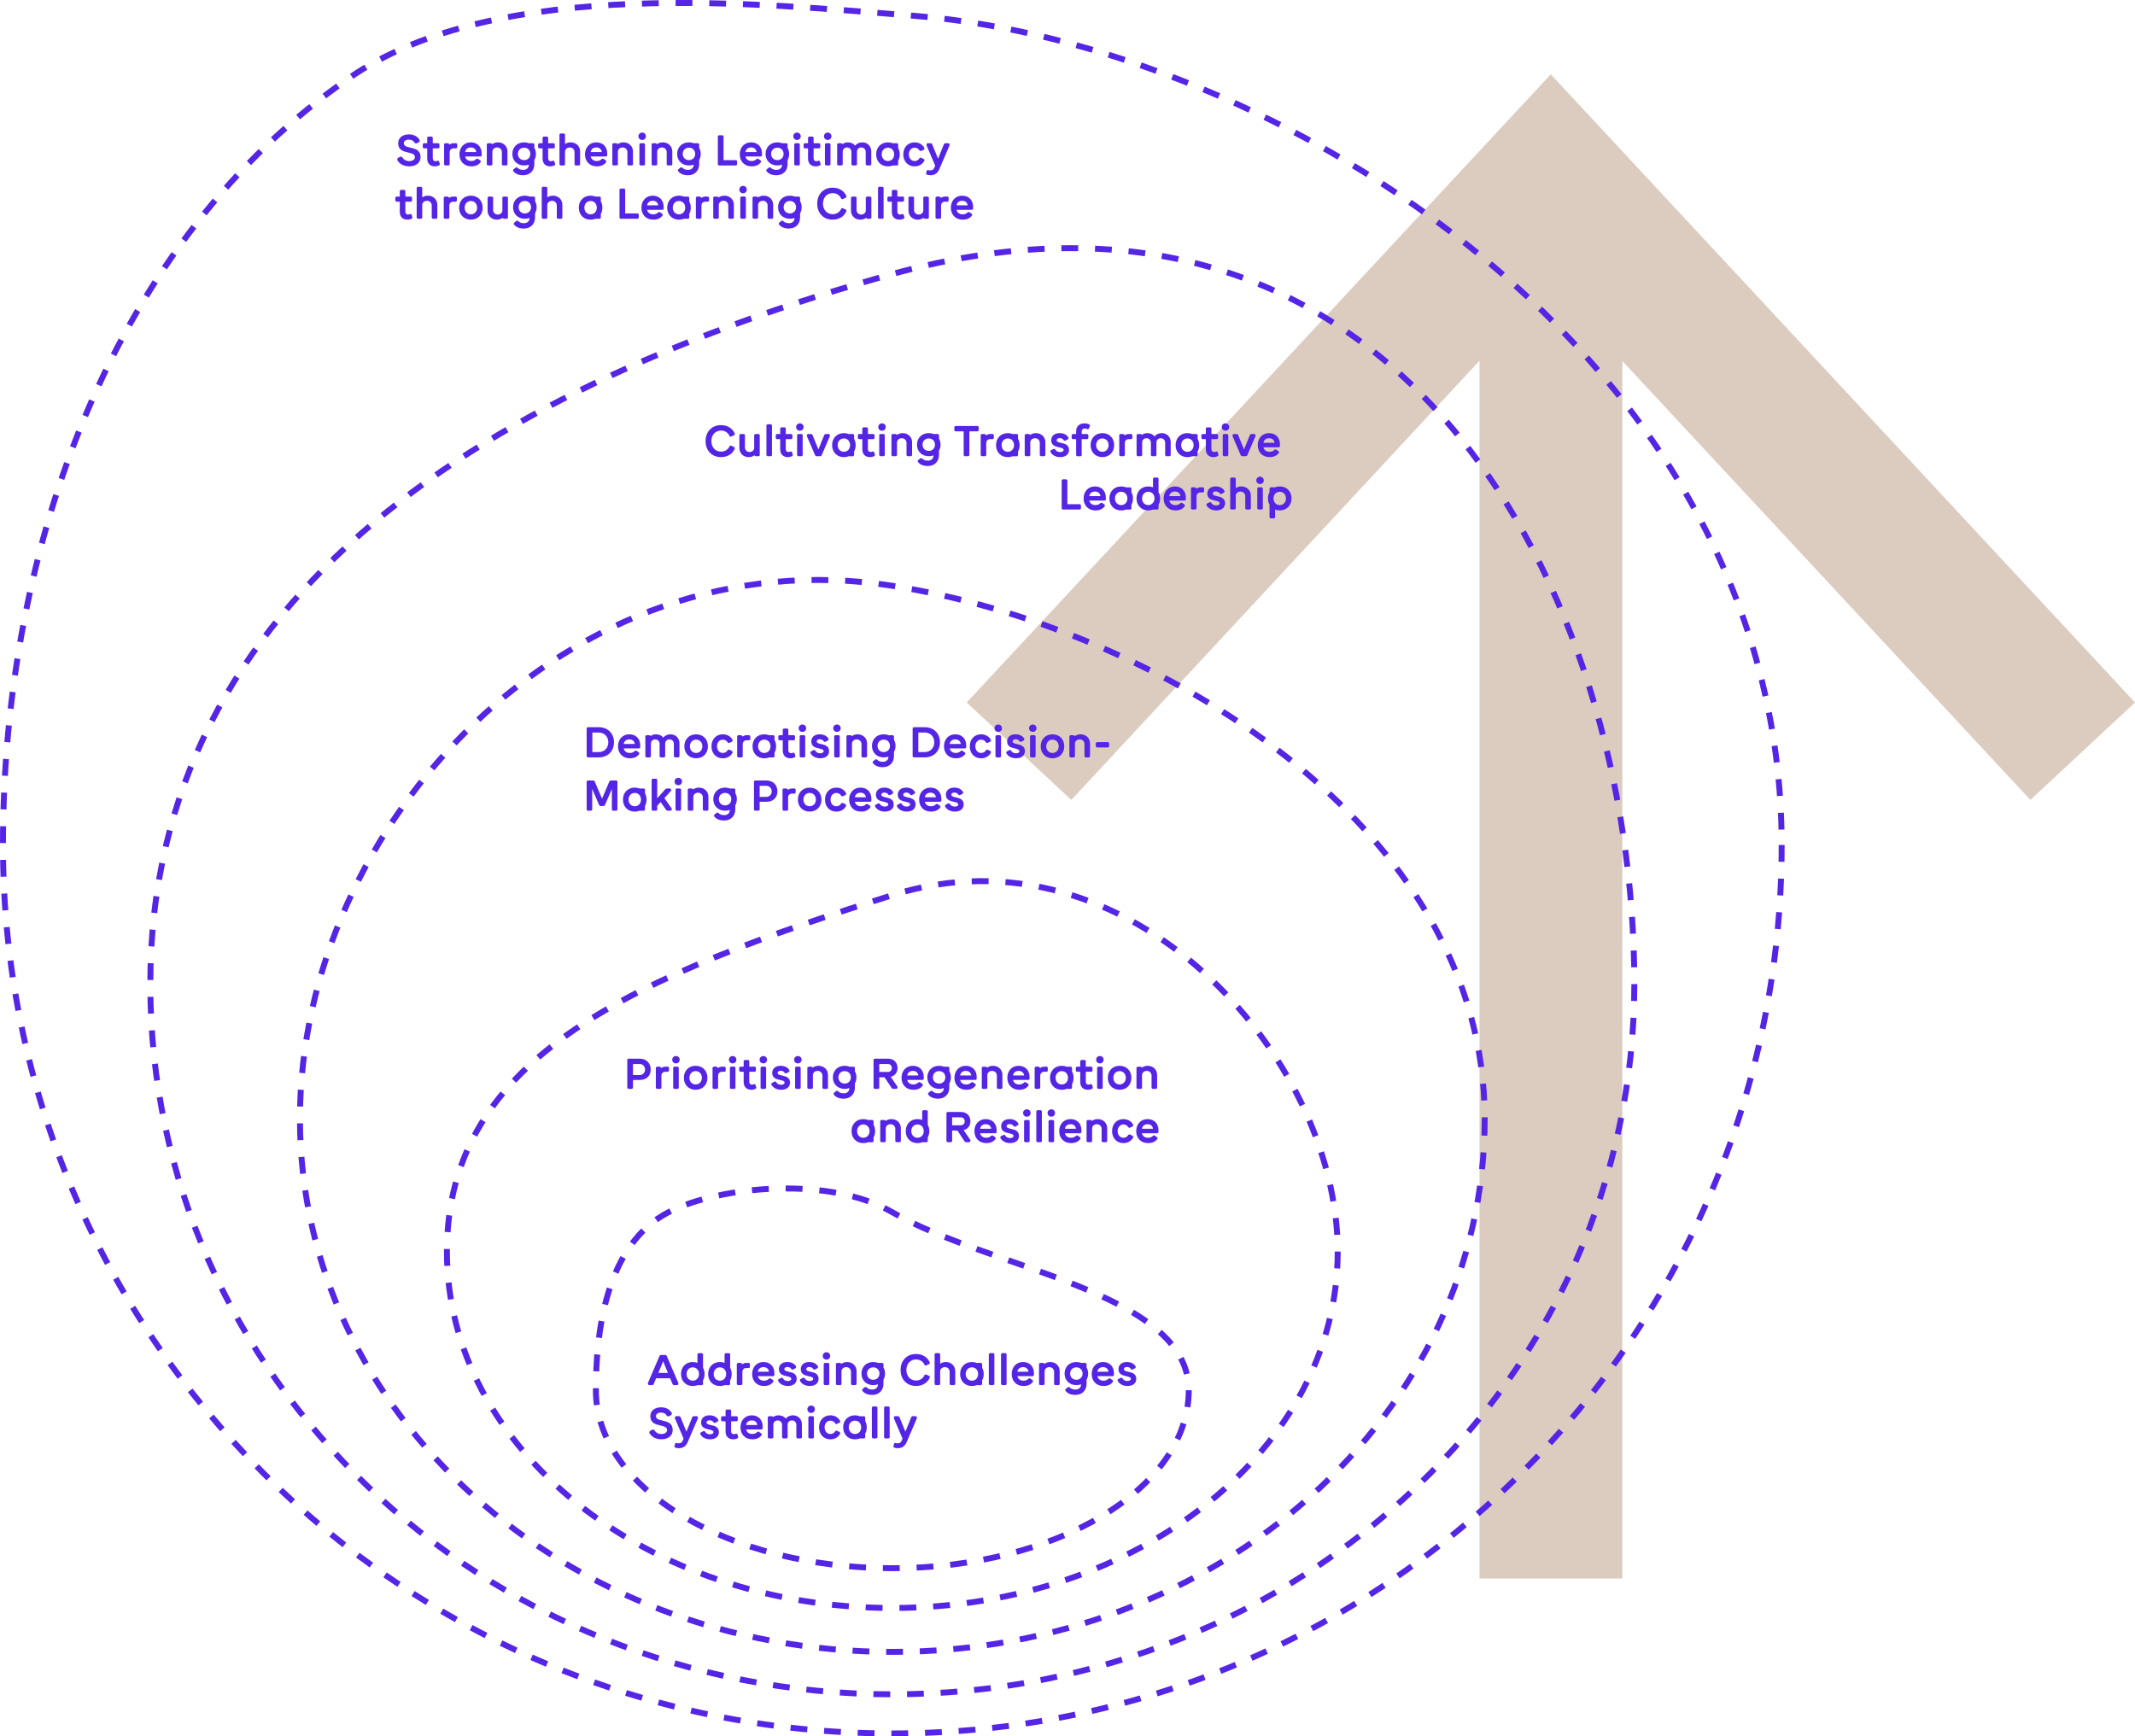 <?xml version="1.0" encoding="UTF-8"?>
<svg xmlns="http://www.w3.org/2000/svg" viewBox="0 0 1440.47 1171.66">
  <defs>
    <style>.cls-1{stroke-dasharray:0 0 11.34 11.34;}.cls-1,.cls-2,.cls-3,.cls-4,.cls-5,.cls-6,.cls-7{fill:none;}.cls-1,.cls-2,.cls-3,.cls-5,.cls-7{stroke:#5525e6;stroke-miterlimit:10;stroke-width:4px;}.cls-2{stroke-dasharray:0 0 11.39 11.39;}.cls-3{stroke-dasharray:0 0 11.38 11.38;}.cls-4{mix-blend-mode:multiply;}.cls-8{fill:#dcccbf;}.cls-5{stroke-dasharray:0 0 11.34 11.34;}.cls-9{fill:#5525e6;}.cls-6{isolation:isolate;}.cls-7{stroke-dasharray:0 0 11.36 11.36;}</style>
  </defs>
  <g class="cls-6">
    <g id="Ebene_1">
      <polygon class="cls-8" points="1440.47 474.01 1046.3 50.14 652.22 474.01 722.81 539.76 998.21 243.41 998.21 1065.11 1094.58 1065.11 1094.58 243.6 1369.88 539.76 1440.47 474.01"></polygon>
      <path class="cls-7" d="m1202.08,570.15c0,331.1-268.65,599.51-600.04,599.51S2,901.25,2,570.15C2,367.35,76.97,162.17,235.81,52.47,336.3-16.93,517.41,2.9,616.72,10.66c241.45,18.86,585.36,228.39,585.36,559.49Z"></path>
      <path class="cls-1" d="m1102.67,664.09c0,264.64-224.14,479.17-500.63,479.17S101.41,928.73,101.41,664.09s234.21-405.29,500.63-479.17c341.62-94.74,500.63,214.53,500.63,479.17Z"></path>
      <path class="cls-5" d="m1001.71,754.95c0,198.65-178.94,359.68-399.67,359.68s-399.67-161.03-399.67-359.68,181.62-393.94,399.67-359.68c177.57,27.9,399.67,161.03,399.67,359.68Z"></path>
      <g class="cls-4">
        <path class="cls-2" d="m902.54,844.51c0,132.82-134.54,240.49-300.5,240.49s-300.5-107.67-300.5-240.49,129.66-186.53,300.5-240.49c158.24-49.98,300.5,107.67,300.5,240.49Z"></path>
      </g>
      <g class="cls-4">
        <path class="cls-3" d="m802.05,938.08c0,66.33-89.55,120.09-200.01,120.09s-200.01-53.77-200.01-120.09c0-36.9,5.89-98.35,49.5-120.38,34.78-17.57,108.14-24.32,150.51.29,65.79,38.21,200.01,53.77,200.01,120.09Z"></path>
      </g>
    </g>
    <g id="EN">
      <path class="cls-9" d="m275.04,99.15l3.78.99c2.61.69,4.92,2.1,4.92,5.87,0,3.45-2.61,6.23-7.68,6.23-3.87,0-6.9-1.83-8.13-4.52l.39-1.08,2.01-1.02,1.08.42c.72,1.53,2.46,2.67,4.65,2.67s3.87-.99,3.87-2.7c0-1.44-1.08-2.19-2.58-2.58l-3.78-.99c-2.61-.69-4.92-2.1-4.92-5.87,0-3.24,2.52-5.9,7.32-5.9,3.42,0,6.15,1.65,7.26,4.11l-.39,1.08-2.01.99-1.08-.42c-.57-1.32-2.04-2.22-3.78-2.22-1.95,0-3.51.81-3.51,2.37,0,1.44,1.08,2.19,2.58,2.58Z"></path>
      <path class="cls-9" d="m288.24,106.97v-6.86h-2.4l-.6-.6v-2.25l.6-.6h2.4v-3.9l.6-.6h2.55l.6.6v3.9h3.9l.6.6v2.25l-.6.6h-3.9v6.65c0,1.35.75,2.04,1.8,2.04.54,0,1.08-.15,1.62-.42l.72.3.66,2.13-.36.72c-1.08.48-1.95.72-3.03.72-3,0-5.16-1.74-5.16-5.27Z"></path>
      <path class="cls-9" d="m303.39,102.8v8.24l-.6.6h-2.55l-.6-.6v-13.79l.6-.6h2.25l.9.9c.69-.57,1.59-.9,2.61-.9h1.89l.6.6v2.25l-.6.6h-1.89c-1.62,0-2.61,1.14-2.61,2.7Z"></path>
      <path class="cls-9" d="m317.94,112.24c-4.89,0-7.95-3.42-7.95-8.09s3.06-8.09,7.65-8.09,7.35,3.18,7.35,7.49v1.44l-.6.6h-10.56c.36,1.8,1.89,3.06,4.11,3.06,1.68,0,2.76-.63,3.45-1.44l.84-.18,1.98,1.35.18.84c-1.23,1.86-3.3,3.03-6.45,3.03Zm-4.11-9.65h7.5c-.3-2.07-1.74-3.09-3.69-3.09s-3.48,1.02-3.81,3.09Z"></path>
      <path class="cls-9" d="m329.05,96.66h2.4l.63.63c1.05-.78,2.43-1.23,3.93-1.23,3.66,0,6.36,2.64,6.36,6.14v8.84l-.6.6h-2.55l-.6-.6v-8.39c0-1.83-1.44-3.15-3.21-3.15s-3.21,1.2-3.21,2.85v8.69l-.6.6h-2.55l-.6-.6v-13.79l.6-.6Z"></path>
      <path class="cls-9" d="m349,113.05c.78.9,2.04,1.59,3.99,1.59,2.31,0,3.78-1.41,3.78-3.3v-.24c-.93.36-2.01.54-3.15.54-4.77,0-7.95-3.3-7.95-7.79s3.18-7.79,7.95-7.79c1.2,0,2.31.21,3.3.6h3l.6.6v2.49c.69,1.17,1.05,2.58,1.05,4.11s-.36,2.94-1.05,4.11v2.79c0,4.32-2.91,7.49-7.53,7.49-3.36,0-5.61-1.14-6.87-3.03l.18-.84,1.86-1.5.84.18Zm.42-9.2c0,2.43,1.74,4.2,4.2,4.2s4.2-1.77,4.2-4.2-1.74-4.2-4.2-4.2-4.2,1.77-4.2,4.2Z"></path>
      <path class="cls-9" d="m366.07,106.97v-6.86h-2.4l-.6-.6v-2.25l.6-.6h2.4v-3.9l.6-.6h2.55l.6.6v3.9h3.9l.6.6v2.25l-.6.6h-3.9v6.65c0,1.35.75,2.04,1.8,2.04.54,0,1.08-.15,1.62-.42l.72.3.66,2.13-.36.72c-1.08.48-1.95.72-3.03.72-3,0-5.16-1.74-5.16-5.27Z"></path>
      <path class="cls-9" d="m391.39,111.05l-.6.6h-2.55l-.6-.6v-8.39c0-1.83-1.44-3.15-3.21-3.15s-3.21,1.2-3.21,2.85v8.69l-.6.6h-2.52l-.63-.6v-20.38l.6-.6h2.55l.6.6v6.53c1.05-.72,2.34-1.14,3.81-1.14,3.66,0,6.36,2.64,6.36,6.14v8.84Z"></path>
      <path class="cls-9" d="m402.64,112.24c-4.89,0-7.95-3.42-7.95-8.09s3.06-8.09,7.65-8.09,7.35,3.18,7.35,7.49v1.44l-.6.6h-10.56c.36,1.8,1.89,3.06,4.11,3.06,1.68,0,2.76-.63,3.45-1.44l.84-.18,1.98,1.35.18.84c-1.23,1.86-3.3,3.03-6.45,3.03Zm-4.11-9.65h7.5c-.3-2.07-1.74-3.09-3.69-3.09s-3.48,1.02-3.81,3.09Z"></path>
      <path class="cls-9" d="m413.74,96.66h2.4l.63.63c1.05-.78,2.43-1.23,3.93-1.23,3.66,0,6.36,2.64,6.36,6.14v8.84l-.6.6h-2.55l-.6-.6v-8.39c0-1.83-1.44-3.15-3.21-3.15s-3.21,1.2-3.21,2.85v8.69l-.6.6h-2.55l-.6-.6v-13.79l.6-.6Z"></path>
      <path class="cls-9" d="m433.27,94.44c-1.35,0-2.52-.99-2.52-2.49s1.17-2.49,2.52-2.49,2.52.99,2.52,2.49-1.17,2.49-2.52,2.49Zm1.29,17.2h-2.55l-.6-.6v-13.79l.6-.6h2.55l.6.6v13.79l-.6.6Z"></path>
      <path class="cls-9" d="m440.26,96.66h2.4l.63.63c1.05-.78,2.43-1.23,3.93-1.23,3.66,0,6.36,2.64,6.36,6.14v8.84l-.6.6h-2.55l-.6-.6v-8.39c0-1.83-1.44-3.15-3.21-3.15s-3.21,1.2-3.21,2.85v8.69l-.6.6h-2.55l-.6-.6v-13.79l.6-.6Z"></path>
      <path class="cls-9" d="m460.21,113.05c.78.9,2.04,1.59,3.99,1.59,2.31,0,3.78-1.41,3.78-3.3v-.24c-.93.36-2.01.54-3.15.54-4.77,0-7.95-3.3-7.95-7.79s3.18-7.79,7.95-7.79c1.2,0,2.31.21,3.3.6h3l.6.6v2.49c.69,1.17,1.05,2.58,1.05,4.11s-.36,2.94-1.05,4.11v2.79c0,4.32-2.91,7.49-7.53,7.49-3.36,0-5.61-1.14-6.87-3.03l.18-.84,1.86-1.5.84.18Zm.42-9.2c0,2.43,1.74,4.2,4.2,4.2s4.2-1.77,4.2-4.2-1.74-4.2-4.2-4.2-4.2,1.77-4.2,4.2Z"></path>
      <path class="cls-9" d="m496.72,111.65h-11.79l-.6-.6v-19.18l.63-.6h2.61l.6.6v16.18h8.55l.6.6v2.4l-.6.6Z"></path>
      <path class="cls-9" d="m507.07,112.24c-4.89,0-7.95-3.42-7.95-8.09s3.06-8.09,7.65-8.09,7.35,3.18,7.35,7.49v1.44l-.6.6h-10.56c.36,1.8,1.89,3.06,4.11,3.06,1.68,0,2.76-.63,3.45-1.44l.84-.18,1.98,1.35.18.84c-1.23,1.86-3.3,3.03-6.45,3.03Zm-4.11-9.65h7.5c-.3-2.07-1.74-3.09-3.69-3.09s-3.48,1.02-3.81,3.09Z"></path>
      <path class="cls-9" d="m519.86,113.05c.78.9,2.04,1.59,3.99,1.59,2.31,0,3.78-1.41,3.78-3.3v-.24c-.93.36-2.01.54-3.15.54-4.77,0-7.95-3.3-7.95-7.79s3.18-7.79,7.95-7.79c1.2,0,2.31.21,3.3.6h3l.6.6v2.49c.69,1.17,1.05,2.58,1.05,4.11s-.36,2.94-1.05,4.11v2.79c0,4.32-2.91,7.49-7.53,7.49-3.36,0-5.61-1.14-6.87-3.03l.18-.84,1.86-1.5.84.18Zm.42-9.2c0,2.43,1.74,4.2,4.2,4.2s4.2-1.77,4.2-4.2-1.74-4.2-4.2-4.2-4.2,1.77-4.2,4.2Z"></path>
      <path class="cls-9" d="m537.74,94.44c-1.35,0-2.52-.99-2.52-2.49s1.17-2.49,2.52-2.49,2.52.99,2.52,2.49-1.17,2.49-2.52,2.49Zm1.29,17.2h-2.55l-.6-.6v-13.79l.6-.6h2.55l.6.6v13.79l-.6.6Z"></path>
      <path class="cls-9" d="m545.18,106.97v-6.86h-2.4l-.6-.6v-2.25l.6-.6h2.4v-3.9l.6-.6h2.55l.6.6v3.9h3.9l.6.6v2.25l-.6.6h-3.9v6.65c0,1.35.75,2.04,1.8,2.04.54,0,1.08-.15,1.62-.42l.72.3.66,2.13-.36.72c-1.08.48-1.95.72-3.03.72-3,0-5.16-1.74-5.16-5.27Z"></path>
      <path class="cls-9" d="m558.44,94.44c-1.35,0-2.52-.99-2.52-2.49s1.17-2.49,2.52-2.49,2.52.99,2.52,2.49-1.17,2.49-2.52,2.49Zm1.29,17.2h-2.55l-.6-.6v-13.79l.6-.6h2.55l.6.6v13.79l-.6.6Z"></path>
      <path class="cls-9" d="m565.43,96.66h2.4l.57.57c.99-.75,2.28-1.17,3.72-1.17,2.04,0,3.75.84,4.83,2.22,1.08-1.38,2.76-2.22,4.8-2.22,3.57,0,6.09,2.61,6.09,6.08v8.9l-.6.6h-2.55l-.6-.6v-8.45c0-1.8-1.26-3.09-2.94-3.09s-2.94,1.17-2.94,2.79v8.75l-.6.6h-2.55l-.6-.6v-8.45c0-1.8-1.26-3.09-2.94-3.09s-2.94,1.17-2.94,2.79v8.75l-.6.6h-2.55l-.6-.6v-13.79l.6-.6Z"></path>
      <path class="cls-9" d="m591.14,104.15c0-4.67,3.18-8.09,7.95-8.09,1.17,0,2.28.21,3.24.6h3.06l.6.6v2.64c.69,1.2,1.05,2.67,1.05,4.26s-.36,3.06-1.05,4.26v2.64l-.6.6h-3.06c-.96.39-2.07.6-3.24.6-4.77,0-7.95-3.42-7.95-8.09Zm12.15,0c0-2.58-1.74-4.5-4.2-4.5s-4.2,1.92-4.2,4.5,1.74,4.5,4.2,4.5,4.2-1.92,4.2-4.5Z"></path>
      <path class="cls-9" d="m609.44,104.15c0-4.67,3.06-8.09,7.65-8.09,3.15,0,5.64,1.65,6.69,4.05l-.3.81-2.25,1.05-.81-.3c-.57-1.2-1.77-2.01-3.33-2.01-2.28,0-3.9,1.92-3.9,4.5s1.62,4.5,3.9,4.5c1.56,0,2.76-.81,3.33-2.01l.81-.3,2.25,1.05.3.81c-1.05,2.4-3.54,4.05-6.69,4.05-4.59,0-7.65-3.42-7.65-8.09Z"></path>
      <path class="cls-9" d="m630.98,111.8l-5.85-13.7v-.84l.6-.6h2.43l.69.48,4.05,9.95,4.02-9.95.69-.48h2.43l.6.6v.84l-6.84,15.94c-1.17,2.76-3.12,4.2-5.94,4.2-1.17,0-2.16-.21-2.76-.48l-.33-.63.57-2.16.63-.3c.39.18,1.05.3,1.59.3,1.71-.03,2.37-.6,3.12-2.43l.3-.75Z"></path>
      <path class="cls-9" d="m269.73,142.94v-6.86h-2.4l-.6-.6v-2.25l.6-.6h2.4v-3.9l.6-.6h2.55l.6.6v3.9h3.9l.6.6v2.25l-.6.6h-3.9v6.65c0,1.35.75,2.04,1.8,2.04.54,0,1.08-.15,1.62-.42l.72.3.66,2.13-.36.72c-1.08.48-1.95.72-3.03.72-3,0-5.16-1.74-5.16-5.27Z"></path>
      <path class="cls-9" d="m295.05,147.02l-.6.6h-2.55l-.6-.6v-8.39c0-1.83-1.44-3.15-3.21-3.15s-3.21,1.2-3.21,2.85v8.69l-.6.6h-2.52l-.63-.6v-20.38l.6-.6h2.55l.6.6v6.53c1.05-.72,2.34-1.14,3.81-1.14,3.66,0,6.36,2.64,6.36,6.14v8.84Z"></path>
      <path class="cls-9" d="m303.15,138.78v8.24l-.6.6h-2.55l-.6-.6v-13.79l.6-.6h2.25l.9.9c.69-.57,1.59-.9,2.61-.9h1.89l.6.6v2.25l-.6.6h-1.89c-1.62,0-2.61,1.14-2.61,2.7Z"></path>
      <path class="cls-9" d="m325.65,140.12c0,4.68-3.18,8.09-7.95,8.09s-7.95-3.42-7.95-8.09,3.18-8.09,7.95-8.09,7.95,3.42,7.95,8.09Zm-12.15,0c0,2.58,1.74,4.5,4.2,4.5s4.2-1.92,4.2-4.5-1.74-4.5-4.2-4.5-4.2,1.92-4.2,4.5Z"></path>
      <path class="cls-9" d="m328.96,133.23l.6-.6h2.55l.6.6v8.39c0,1.83,1.32,3.15,3.12,3.15s3.12-1.2,3.12-2.85v-8.69l.6-.6h2.55l.6.6v13.79l-.6.6h-2.4l-.6-.6c-1.05.75-2.37,1.2-3.87,1.2-3.69,0-6.27-2.64-6.27-6.14v-8.84Z"></path>
      <path class="cls-9" d="m349.48,149.02c.78.9,2.04,1.59,3.99,1.59,2.31,0,3.78-1.41,3.78-3.3v-.24c-.93.36-2.01.54-3.15.54-4.77,0-7.95-3.3-7.95-7.79s3.18-7.79,7.95-7.79c1.2,0,2.31.21,3.3.6h3l.6.6v2.49c.69,1.17,1.05,2.58,1.05,4.11s-.36,2.94-1.05,4.11v2.79c0,4.32-2.91,7.49-7.53,7.49-3.36,0-5.61-1.14-6.87-3.03l.18-.84,1.86-1.5.84.18Zm.42-9.2c0,2.43,1.74,4.2,4.2,4.2s4.2-1.77,4.2-4.2-1.74-4.2-4.2-4.2-4.2,1.77-4.2,4.2Z"></path>
      <path class="cls-9" d="m379.42,147.02l-.6.6h-2.55l-.6-.6v-8.39c0-1.83-1.44-3.15-3.21-3.15s-3.21,1.2-3.21,2.85v8.69l-.6.6h-2.52l-.63-.6v-20.38l.6-.6h2.55l.6.6v6.53c1.05-.72,2.34-1.14,3.81-1.14,3.66,0,6.36,2.64,6.36,6.14v8.84Z"></path>
      <path class="cls-9" d="m390.52,140.12c0-4.67,3.18-8.09,7.95-8.09,1.17,0,2.28.21,3.24.6h3.06l.6.6v2.64c.69,1.2,1.05,2.67,1.05,4.26s-.36,3.06-1.05,4.26v2.64l-.6.6h-3.06c-.96.39-2.07.6-3.24.6-4.77,0-7.95-3.42-7.95-8.09Zm12.15,0c0-2.58-1.74-4.5-4.2-4.5s-4.2,1.92-4.2,4.5,1.74,4.5,4.2,4.5,4.2-1.92,4.2-4.5Z"></path>
      <path class="cls-9" d="m430.36,147.62h-11.79l-.6-.6v-19.18l.63-.6h2.61l.6.6v16.18h8.55l.6.6v2.4l-.6.6Z"></path>
      <path class="cls-9" d="m440.71,148.22c-4.89,0-7.95-3.42-7.95-8.09s3.06-8.09,7.65-8.09,7.35,3.18,7.35,7.49v1.44l-.6.6h-10.56c.36,1.8,1.89,3.06,4.11,3.06,1.68,0,2.76-.63,3.45-1.44l.84-.18,1.98,1.35.18.84c-1.23,1.86-3.3,3.03-6.45,3.03Zm-4.11-9.65h7.5c-.3-2.07-1.74-3.09-3.69-3.09s-3.48,1.02-3.81,3.09Z"></path>
      <path class="cls-9" d="m450.16,140.12c0-4.67,3.18-8.09,7.95-8.09,1.17,0,2.28.21,3.24.6h3.06l.6.6v2.64c.69,1.2,1.05,2.67,1.05,4.26s-.36,3.06-1.05,4.26v2.64l-.6.6h-3.06c-.96.39-2.07.6-3.24.6-4.77,0-7.95-3.42-7.95-8.09Zm12.15,0c0-2.58-1.74-4.5-4.2-4.5s-4.2,1.92-4.2,4.5,1.74,4.5,4.2,4.5,4.2-1.92,4.2-4.5Z"></path>
      <path class="cls-9" d="m473.26,138.78v8.24l-.6.6h-2.55l-.6-.6v-13.79l.6-.6h2.25l.9.9c.69-.57,1.59-.9,2.61-.9h1.89l.6.6v2.25l-.6.6h-1.89c-1.62,0-2.61,1.14-2.61,2.7Z"></path>
      <path class="cls-9" d="m481.81,132.63h2.4l.63.63c1.05-.78,2.43-1.23,3.93-1.23,3.66,0,6.36,2.64,6.36,6.14v8.84l-.6.6h-2.55l-.6-.6v-8.39c0-1.83-1.44-3.15-3.21-3.15s-3.21,1.2-3.21,2.85v8.69l-.6.6h-2.55l-.6-.6v-13.79l.6-.6Z"></path>
      <path class="cls-9" d="m501.34,130.41c-1.35,0-2.52-.99-2.52-2.49s1.17-2.49,2.52-2.49,2.52.99,2.52,2.49-1.17,2.49-2.52,2.49Zm1.29,17.2h-2.55l-.6-.6v-13.79l.6-.6h2.55l.6.6v13.79l-.6.6Z"></path>
      <path class="cls-9" d="m508.33,132.63h2.4l.63.63c1.05-.78,2.43-1.23,3.93-1.23,3.66,0,6.36,2.64,6.36,6.14v8.84l-.6.6h-2.55l-.6-.6v-8.39c0-1.83-1.44-3.15-3.21-3.15s-3.21,1.2-3.21,2.85v8.69l-.6.6h-2.55l-.6-.6v-13.79l.6-.6Z"></path>
      <path class="cls-9" d="m528.29,149.02c.78.9,2.04,1.59,3.99,1.59,2.31,0,3.78-1.41,3.78-3.3v-.24c-.93.36-2.01.54-3.15.54-4.77,0-7.95-3.3-7.95-7.79s3.18-7.79,7.95-7.79c1.2,0,2.31.21,3.3.6h3l.6.6v2.49c.69,1.17,1.05,2.58,1.05,4.11s-.36,2.94-1.05,4.11v2.79c0,4.32-2.91,7.49-7.53,7.49-3.36,0-5.61-1.14-6.87-3.03l.18-.84,1.86-1.5.84.18Zm.42-9.2c0,2.43,1.74,4.2,4.2,4.2s4.2-1.77,4.2-4.2-1.74-4.2-4.2-4.2-4.2,1.77-4.2,4.2Z"></path>
      <path class="cls-9" d="m561.77,144.53c2.76,0,4.92-1.5,5.82-3.84l.81-.3,2.43,1.14.3.81c-1.44,3.6-4.86,5.87-9.36,5.87-6.33,0-10.41-4.55-10.41-10.79s4.08-10.79,10.41-10.79c4.5,0,7.92,2.28,9.36,5.87l-.3.81-2.43,1.14-.81-.3c-.9-2.34-3.06-3.84-5.82-3.84-3.9,0-6.51,3.03-6.51,7.1s2.61,7.1,6.51,7.1Z"></path>
      <path class="cls-9" d="m574.16,133.23l.6-.6h2.55l.6.6v8.39c0,1.83,1.32,3.15,3.12,3.15s3.12-1.2,3.12-2.85v-8.69l.6-.6h2.55l.6.6v13.79l-.6.6h-2.4l-.6-.6c-1.05.75-2.37,1.2-3.87,1.2-3.69,0-6.27-2.64-6.27-6.14v-8.84Z"></path>
      <path class="cls-9" d="m593,126.04h2.55l.6.6v20.38l-.6.6h-2.52l-.63-.6v-20.38l.6-.6Z"></path>
      <path class="cls-9" d="m601.7,142.94v-6.86h-2.4l-.6-.6v-2.25l.6-.6h2.4v-3.9l.6-.6h2.55l.6.6v3.9h3.9l.6.6v2.25l-.6.6h-3.9v6.65c0,1.35.75,2.04,1.8,2.04.54,0,1.08-.15,1.62-.42l.72.3.66,2.13-.36.72c-1.08.48-1.95.72-3.03.72-3,0-5.16-1.74-5.16-5.27Z"></path>
      <path class="cls-9" d="m612.95,133.23l.6-.6h2.55l.6.6v8.39c0,1.83,1.32,3.15,3.12,3.15s3.12-1.2,3.12-2.85v-8.69l.6-.6h2.55l.6.6v13.79l-.6.6h-2.4l-.6-.6c-1.05.75-2.37,1.2-3.87,1.2-3.69,0-6.27-2.64-6.27-6.14v-8.84Z"></path>
      <path class="cls-9" d="m634.94,138.78v8.24l-.6.6h-2.55l-.6-.6v-13.79l.6-.6h2.25l.9.9c.69-.57,1.59-.9,2.61-.9h1.89l.6.6v2.25l-.6.6h-1.89c-1.62,0-2.61,1.14-2.61,2.7Z"></path>
      <path class="cls-9" d="m649.49,148.22c-4.89,0-7.95-3.42-7.95-8.09s3.06-8.09,7.65-8.09,7.35,3.18,7.35,7.49v1.44l-.6.6h-10.56c.36,1.8,1.89,3.06,4.11,3.06,1.68,0,2.76-.63,3.45-1.44l.84-.18,1.98,1.35.18.84c-1.23,1.86-3.3,3.03-6.45,3.03Zm-4.11-9.65h7.5c-.3-2.07-1.74-3.09-3.69-3.09s-3.48,1.02-3.81,3.09Z"></path>
      <path class="cls-9" d="m486.46,304.76c2.76,0,4.92-1.5,5.82-3.84l.81-.3,2.43,1.14.3.81c-1.44,3.6-4.86,5.87-9.36,5.87-6.33,0-10.41-4.56-10.41-10.79s4.08-10.79,10.41-10.79c4.5,0,7.92,2.28,9.36,5.87l-.3.81-2.43,1.14-.81-.3c-.9-2.34-3.06-3.84-5.82-3.84-3.9,0-6.51,3.03-6.51,7.1s2.61,7.1,6.51,7.1Z"></path>
      <path class="cls-9" d="m498.85,293.46l.6-.6h2.55l.6.6v8.39c0,1.83,1.32,3.15,3.12,3.15s3.12-1.2,3.12-2.85v-8.69l.6-.6h2.55l.6.6v13.79l-.6.6h-2.4l-.6-.6c-1.05.75-2.37,1.2-3.87,1.2-3.69,0-6.27-2.64-6.27-6.14v-8.84Z"></path>
      <path class="cls-9" d="m517.7,286.27h2.55l.6.6v20.38l-.6.6h-2.52l-.63-.6v-20.38l.6-.6Z"></path>
      <path class="cls-9" d="m526.4,303.17v-6.86h-2.4l-.6-.6v-2.25l.6-.6h2.4v-3.9l.6-.6h2.55l.6.6v3.9h3.9l.6.6v2.25l-.6.6h-3.9v6.65c0,1.35.75,2.04,1.8,2.04.54,0,1.08-.15,1.62-.42l.72.3.66,2.13-.36.72c-1.08.48-1.95.72-3.03.72-3,0-5.16-1.74-5.16-5.27Z"></path>
      <path class="cls-9" d="m539.66,290.64c-1.35,0-2.52-.99-2.52-2.49s1.17-2.49,2.52-2.49,2.52.99,2.52,2.49-1.17,2.49-2.52,2.49Zm1.29,17.2h-2.55l-.6-.6v-13.79l.6-.6h2.55l.6.6v13.79l-.6.6Z"></path>
      <path class="cls-9" d="m544.4,293.46l.6-.6h2.43l.69.48,4.05,9.92,4.02-9.92.69-.48h2.43l.6.6v.84l-5.61,13.07-.72.48h-2.85l-.72-.48-5.61-13.07v-.84Z"></path>
      <path class="cls-9" d="m561.41,300.35c0-4.67,3.18-8.09,7.95-8.09,1.17,0,2.28.21,3.24.6h3.06l.6.6v2.64c.69,1.2,1.05,2.67,1.05,4.26s-.36,3.06-1.05,4.26v2.64l-.6.6h-3.06c-.96.39-2.07.6-3.24.6-4.77,0-7.95-3.42-7.95-8.09Zm12.15,0c0-2.58-1.74-4.5-4.2-4.5s-4.2,1.92-4.2,4.5,1.74,4.5,4.2,4.5,4.2-1.92,4.2-4.5Z"></path>
      <path class="cls-9" d="m581.81,303.17v-6.86h-2.4l-.6-.6v-2.25l.6-.6h2.4v-3.9l.6-.6h2.55l.6.6v3.9h3.9l.6.6v2.25l-.6.6h-3.9v6.65c0,1.35.75,2.04,1.8,2.04.54,0,1.08-.15,1.62-.42l.72.3.66,2.13-.36.72c-1.08.48-1.95.72-3.03.72-3,0-5.16-1.74-5.16-5.27Z"></path>
      <path class="cls-9" d="m595.07,290.64c-1.35,0-2.52-.99-2.52-2.49s1.17-2.49,2.52-2.49,2.52.99,2.52,2.49-1.17,2.49-2.52,2.49Zm1.29,17.2h-2.55l-.6-.6v-13.79l.6-.6h2.55l.6.6v13.79l-.6.6Z"></path>
      <path class="cls-9" d="m602.06,292.86h2.4l.63.63c1.05-.78,2.43-1.23,3.93-1.23,3.66,0,6.36,2.64,6.36,6.14v8.84l-.6.6h-2.55l-.6-.6v-8.39c0-1.83-1.44-3.15-3.21-3.15s-3.21,1.2-3.21,2.85v8.69l-.6.6h-2.55l-.6-.6v-13.79l.6-.6Z"></path>
      <path class="cls-9" d="m622.01,309.25c.78.9,2.04,1.59,3.99,1.59,2.31,0,3.78-1.41,3.78-3.3v-.24c-.93.36-2.01.54-3.15.54-4.77,0-7.95-3.3-7.95-7.79s3.18-7.79,7.95-7.79c1.2,0,2.31.21,3.3.6h3l.6.6v2.49c.69,1.17,1.05,2.58,1.05,4.11s-.36,2.94-1.05,4.11v2.79c0,4.32-2.91,7.49-7.53,7.49-3.36,0-5.61-1.14-6.87-3.03l.18-.84,1.86-1.5.84.18Zm.42-9.2c0,2.43,1.74,4.2,4.2,4.2s4.2-1.77,4.2-4.2-1.74-4.2-4.2-4.2-4.2,1.77-4.2,4.2Z"></path>
      <path class="cls-9" d="m653.42,307.84h-2.61l-.63-.6v-16.18h-5.7l-.6-.6v-2.4l.6-.6h15.24l.6.6v2.4l-.6.6h-5.7v16.18l-.6.6Z"></path>
      <path class="cls-9" d="m665.42,299v8.24l-.6.6h-2.55l-.6-.6v-13.79l.6-.6h2.25l.9.9c.69-.57,1.59-.9,2.61-.9h1.89l.6.6v2.25l-.6.6h-1.89c-1.62,0-2.61,1.14-2.61,2.7Z"></path>
      <path class="cls-9" d="m672.02,300.35c0-4.67,3.18-8.09,7.95-8.09,1.17,0,2.28.21,3.24.6h3.06l.6.6v2.64c.69,1.2,1.05,2.67,1.05,4.26s-.36,3.06-1.05,4.26v2.64l-.6.6h-3.06c-.96.39-2.07.6-3.24.6-4.77,0-7.95-3.42-7.95-8.09Zm12.15,0c0-2.58-1.74-4.5-4.2-4.5s-4.2,1.92-4.2,4.5,1.74,4.5,4.2,4.5,4.2-1.92,4.2-4.5Z"></path>
      <path class="cls-9" d="m691.98,292.86h2.4l.63.63c1.05-.78,2.43-1.23,3.93-1.23,3.66,0,6.36,2.64,6.36,6.14v8.84l-.6.6h-2.55l-.6-.6v-8.39c0-1.83-1.44-3.15-3.21-3.15s-3.21,1.2-3.21,2.85v8.69l-.6.6h-2.55l-.6-.6v-13.79l.6-.6Z"></path>
      <path class="cls-9" d="m714.96,298.61l2.58.66c2.04.51,3.72,1.68,3.72,4.38s-2.04,4.79-6,4.79c-3.15,0-5.67-1.5-6.66-3.72l.3-.81,2.13-1.11.81.3c.51,1.17,1.83,1.98,3.42,1.98,1.29,0,2.34-.51,2.34-1.44s-.87-1.26-2.04-1.56l-2.58-.66c-2.04-.51-3.72-1.68-3.72-4.38s1.95-4.79,5.7-4.79c2.82,0,5.13,1.29,6,3.27l-.3.81-2.13,1.11-.81-.3c-.39-.93-1.5-1.53-2.76-1.53-1.14,0-2.04.51-2.04,1.44s.87,1.26,2.04,1.56Z"></path>
      <path class="cls-9" d="m735.06,286.42l.36.72-.81,2.19-.72.3c-.66-.33-1.38-.51-2.07-.51-1.2,0-2.01.72-2.01,2.16v1.59h3.9l.6.6v2.25l-.6.6h-3.9v10.94l-.6.6h-2.55l-.6-.6v-10.94h-2.4l-.6-.6v-2.25l.6-.6h2.4v-1.8c0-3.45,2.28-5.39,5.58-5.39,1.23,0,2.25.21,3.42.75Z"></path>
      <path class="cls-9" d="m751.71,300.35c0,4.68-3.18,8.09-7.95,8.09s-7.95-3.42-7.95-8.09,3.18-8.09,7.95-8.09,7.95,3.42,7.95,8.09Zm-12.15,0c0,2.58,1.74,4.5,4.2,4.5s4.2-1.92,4.2-4.5-1.74-4.5-4.2-4.5-4.2,1.92-4.2,4.5Z"></path>
      <path class="cls-9" d="m758.91,299v8.24l-.6.6h-2.55l-.6-.6v-13.79l.6-.6h2.25l.9.9c.69-.57,1.59-.9,2.61-.9h1.89l.6.6v2.25l-.6.6h-1.89c-1.62,0-2.61,1.14-2.61,2.7Z"></path>
      <path class="cls-9" d="m767.46,292.86h2.4l.57.57c.99-.75,2.28-1.17,3.72-1.17,2.04,0,3.75.84,4.83,2.22,1.08-1.38,2.76-2.22,4.8-2.22,3.57,0,6.09,2.61,6.09,6.08v8.9l-.6.6h-2.55l-.6-.6v-8.45c0-1.8-1.26-3.09-2.94-3.09s-2.94,1.17-2.94,2.79v8.75l-.6.6h-2.55l-.6-.6v-8.45c0-1.8-1.26-3.09-2.94-3.09s-2.94,1.17-2.94,2.79v8.75l-.6.6h-2.55l-.6-.6v-13.79l.6-.6Z"></path>
      <path class="cls-9" d="m793.17,300.35c0-4.67,3.18-8.09,7.95-8.09,1.17,0,2.28.21,3.24.6h3.06l.6.6v2.64c.69,1.2,1.05,2.67,1.05,4.26s-.36,3.06-1.05,4.26v2.64l-.6.6h-3.06c-.96.39-2.07.6-3.24.6-4.77,0-7.95-3.42-7.95-8.09Zm12.15,0c0-2.58-1.74-4.5-4.2-4.5s-4.2,1.92-4.2,4.5,1.74,4.5,4.2,4.5,4.2-1.92,4.2-4.5Z"></path>
      <path class="cls-9" d="m813.57,303.17v-6.86h-2.4l-.6-.6v-2.25l.6-.6h2.4v-3.9l.6-.6h2.55l.6.6v3.9h3.9l.6.6v2.25l-.6.6h-3.9v6.65c0,1.35.75,2.04,1.8,2.04.54,0,1.08-.15,1.62-.42l.72.3.66,2.13-.36.72c-1.08.48-1.95.72-3.03.72-3,0-5.16-1.74-5.16-5.27Z"></path>
      <path class="cls-9" d="m826.83,290.64c-1.35,0-2.52-.99-2.52-2.49s1.17-2.49,2.52-2.49,2.52.99,2.52,2.49-1.17,2.49-2.52,2.49Zm1.29,17.2h-2.55l-.6-.6v-13.79l.6-.6h2.55l.6.6v13.79l-.6.6Z"></path>
      <path class="cls-9" d="m831.57,293.46l.6-.6h2.43l.69.48,4.05,9.92,4.02-9.92.69-.48h2.43l.6.6v.84l-5.61,13.07-.72.48h-2.85l-.72-.48-5.61-13.07v-.84Z"></path>
      <path class="cls-9" d="m856.53,308.44c-4.89,0-7.95-3.42-7.95-8.09s3.06-8.09,7.65-8.09,7.35,3.18,7.35,7.49v1.44l-.6.6h-10.56c.36,1.8,1.89,3.06,4.11,3.06,1.68,0,2.76-.63,3.45-1.44l.84-.18,1.98,1.35.18.84c-1.23,1.86-3.3,3.03-6.45,3.03Zm-4.11-9.65h7.5c-.3-2.07-1.74-3.09-3.69-3.09s-3.48,1.02-3.81,3.09Z"></path>
      <path class="cls-9" d="m728.7,343.81h-11.79l-.6-.6v-19.18l.63-.6h2.61l.6.6v16.18h8.55l.6.6v2.4l-.6.6Z"></path>
      <path class="cls-9" d="m739.05,344.41c-4.89,0-7.95-3.42-7.95-8.09s3.06-8.09,7.65-8.09,7.35,3.18,7.35,7.49v1.44l-.6.6h-10.56c.36,1.8,1.89,3.06,4.11,3.06,1.68,0,2.76-.63,3.45-1.44l.84-.18,1.98,1.35.18.84c-1.23,1.86-3.3,3.03-6.45,3.03Zm-4.11-9.65h7.5c-.3-2.07-1.74-3.09-3.69-3.09s-3.48,1.02-3.81,3.09Z"></path>
      <path class="cls-9" d="m748.5,336.32c0-4.67,3.18-8.09,7.95-8.09,1.17,0,2.28.21,3.24.6h3.06l.6.6v2.64c.69,1.2,1.05,2.67,1.05,4.26s-.36,3.06-1.05,4.26v2.64l-.6.6h-3.06c-.96.39-2.07.6-3.24.6-4.77,0-7.95-3.42-7.95-8.09Zm12.15,0c0-2.58-1.74-4.5-4.2-4.5s-4.2,1.92-4.2,4.5,1.74,4.5,4.2,4.5,4.2-1.92,4.2-4.5Z"></path>
      <path class="cls-9" d="m766.8,336.32c0-4.67,3.18-8.09,7.95-8.09,1.14,0,2.22.21,3.15.57v-5.96l.6-.6h2.55l.6.6v9.23c.69,1.2,1.05,2.67,1.05,4.26s-.36,3.06-1.05,4.26v2.64l-.6.6h-3.06c-.96.39-2.07.6-3.24.6-4.77,0-7.95-3.42-7.95-8.09Zm12.15,0c0-2.58-1.74-4.5-4.2-4.5s-4.2,1.92-4.2,4.5,1.74,4.5,4.2,4.5,4.2-1.92,4.2-4.5Z"></path>
      <path class="cls-9" d="m793.05,344.41c-4.89,0-7.95-3.42-7.95-8.09s3.06-8.09,7.65-8.09,7.35,3.18,7.35,7.49v1.44l-.6.6h-10.56c.36,1.8,1.89,3.06,4.11,3.06,1.68,0,2.76-.63,3.45-1.44l.84-.18,1.98,1.35.18.84c-1.23,1.86-3.3,3.03-6.45,3.03Zm-4.11-9.65h7.5c-.3-2.07-1.74-3.09-3.69-3.09s-3.48,1.02-3.81,3.09Z"></path>
      <path class="cls-9" d="m807.3,334.97v8.24l-.6.6h-2.55l-.6-.6v-13.79l.6-.6h2.25l.9.9c.69-.57,1.59-.9,2.61-.9h1.89l.6.6v2.25l-.6.6h-1.89c-1.62,0-2.61,1.14-2.61,2.7Z"></path>
      <path class="cls-9" d="m820.26,334.58l2.58.66c2.04.51,3.72,1.68,3.72,4.38s-2.04,4.79-6,4.79c-3.15,0-5.67-1.5-6.66-3.72l.3-.81,2.13-1.11.81.3c.51,1.17,1.83,1.98,3.42,1.98,1.29,0,2.34-.51,2.34-1.44s-.87-1.26-2.04-1.56l-2.58-.66c-2.04-.51-3.72-1.68-3.72-4.38s1.95-4.79,5.7-4.79c2.82,0,5.13,1.29,6,3.27l-.3.81-2.13,1.11-.81-.3c-.39-.93-1.5-1.53-2.76-1.53-1.14,0-2.04.51-2.04,1.44s.87,1.26,2.04,1.56Z"></path>
      <path class="cls-9" d="m843.93,343.21l-.6.6h-2.55l-.6-.6v-8.39c0-1.83-1.44-3.15-3.21-3.15s-3.21,1.2-3.21,2.85v8.69l-.6.6h-2.52l-.63-.6v-20.38l.6-.6h2.55l.6.6v6.53c1.05-.72,2.34-1.14,3.81-1.14,3.66,0,6.36,2.64,6.36,6.14v8.84Z"></path>
      <path class="cls-9" d="m850.14,326.61c-1.35,0-2.52-.99-2.52-2.49s1.17-2.49,2.52-2.49,2.52.99,2.52,2.49-1.17,2.49-2.52,2.49Zm1.29,17.2h-2.55l-.6-.6v-13.79l.6-.6h2.55l.6.6v13.79l-.6.6Z"></path>
      <path class="cls-9" d="m856.54,349.21v-8.63c-.69-1.2-1.05-2.67-1.05-4.26s.36-3.06,1.05-4.26v-2.64l.6-.6h3.06c.96-.39,2.07-.6,3.24-.6,4.77,0,7.95,3.42,7.95,8.09s-3.18,8.09-7.95,8.09c-1.14,0-2.22-.21-3.15-.57v5.36l-.6.6h-2.55l-.6-.6Zm2.7-12.89c0,2.58,1.74,4.5,4.2,4.5s4.2-1.92,4.2-4.5-1.74-4.5-4.2-4.5-4.2,1.92-4.2,4.5Z"></path>
      <path class="cls-9" d="m396.44,511.06l-.63-.6v-19.18l.6-.6h7.5c6.3,0,10.35,4.32,10.35,10.19s-4.05,10.19-10.35,10.19h-7.47Zm3.21-16.78v13.19h4.26c3.9,0,6.51-2.79,6.51-6.59s-2.61-6.59-6.51-6.59h-4.26Z"></path>
      <path class="cls-9" d="m424.91,511.66c-4.89,0-7.95-3.42-7.95-8.09s3.06-8.09,7.65-8.09,7.35,3.18,7.35,7.49v1.44l-.6.6h-10.56c.36,1.8,1.89,3.06,4.11,3.06,1.68,0,2.76-.63,3.45-1.44l.84-.18,1.98,1.35.18.84c-1.23,1.86-3.3,3.03-6.45,3.03Zm-4.11-9.65h7.5c-.3-2.07-1.74-3.09-3.69-3.09s-3.48,1.02-3.81,3.09Z"></path>
      <path class="cls-9" d="m436.01,496.08h2.4l.57.57c.99-.75,2.28-1.17,3.72-1.17,2.04,0,3.75.84,4.83,2.22,1.08-1.38,2.76-2.22,4.8-2.22,3.57,0,6.09,2.61,6.09,6.08v8.9l-.6.6h-2.55l-.6-.6v-8.45c0-1.8-1.26-3.09-2.94-3.09s-2.94,1.17-2.94,2.79v8.75l-.6.6h-2.55l-.6-.6v-8.45c0-1.8-1.26-3.09-2.94-3.09s-2.94,1.17-2.94,2.79v8.75l-.6.6h-2.55l-.6-.6v-13.79l.6-.6Z"></path>
      <path class="cls-9" d="m477.62,503.57c0,4.68-3.18,8.09-7.95,8.09s-7.95-3.42-7.95-8.09,3.18-8.09,7.95-8.09,7.95,3.42,7.95,8.09Zm-12.15,0c0,2.58,1.74,4.5,4.2,4.5s4.2-1.92,4.2-4.5-1.74-4.5-4.2-4.5-4.2,1.92-4.2,4.5Z"></path>
      <path class="cls-9" d="m480.02,503.57c0-4.67,3.06-8.09,7.65-8.09,3.15,0,5.64,1.65,6.69,4.05l-.3.81-2.25,1.05-.81-.3c-.57-1.2-1.77-2.01-3.33-2.01-2.28,0-3.9,1.92-3.9,4.5s1.62,4.5,3.9,4.5c1.56,0,2.76-.81,3.33-2.01l.81-.3,2.25,1.05.3.81c-1.05,2.4-3.54,4.05-6.69,4.05-4.59,0-7.65-3.42-7.65-8.09Z"></path>
      <path class="cls-9" d="m501.11,502.22v8.24l-.6.6h-2.55l-.6-.6v-13.79l.6-.6h2.25l.9.9c.69-.57,1.59-.9,2.61-.9h1.89l.6.6v2.25l-.6.6h-1.89c-1.62,0-2.61,1.14-2.61,2.7Z"></path>
      <path class="cls-9" d="m507.72,503.57c0-4.67,3.18-8.09,7.95-8.09,1.17,0,2.28.21,3.24.6h3.06l.6.6v2.64c.69,1.2,1.05,2.67,1.05,4.26s-.36,3.06-1.05,4.26v2.64l-.6.6h-3.06c-.96.39-2.07.6-3.24.6-4.77,0-7.95-3.42-7.95-8.09Zm12.15,0c0-2.58-1.74-4.5-4.2-4.5s-4.2,1.92-4.2,4.5,1.74,4.5,4.2,4.5,4.2-1.92,4.2-4.5Z"></path>
      <path class="cls-9" d="m528.12,506.39v-6.86h-2.4l-.6-.6v-2.25l.6-.6h2.4v-3.9l.6-.6h2.55l.6.6v3.9h3.9l.6.6v2.25l-.6.6h-3.9v6.65c0,1.35.75,2.04,1.8,2.04.54,0,1.08-.15,1.62-.42l.72.3.66,2.13-.36.72c-1.08.48-1.95.72-3.03.72-3,0-5.16-1.74-5.16-5.27Z"></path>
      <path class="cls-9" d="m541.38,493.86c-1.35,0-2.52-.99-2.52-2.49s1.17-2.49,2.52-2.49,2.52.99,2.52,2.49-1.17,2.49-2.52,2.49Zm1.29,17.2h-2.55l-.6-.6v-13.79l.6-.6h2.55l.6.6v13.79l-.6.6Z"></path>
      <path class="cls-9" d="m553.08,501.83l2.58.66c2.04.51,3.72,1.68,3.72,4.38s-2.04,4.79-6,4.79c-3.15,0-5.67-1.5-6.66-3.72l.3-.81,2.13-1.11.81.3c.51,1.17,1.83,1.98,3.42,1.98,1.29,0,2.34-.51,2.34-1.44s-.87-1.26-2.04-1.56l-2.58-.66c-2.04-.51-3.72-1.68-3.72-4.38s1.95-4.79,5.7-4.79c2.82,0,5.13,1.29,6,3.27l-.3.81-2.13,1.11-.81-.3c-.39-.93-1.5-1.53-2.76-1.53-1.14,0-2.04.51-2.04,1.44s.87,1.26,2.04,1.56Z"></path>
      <path class="cls-9" d="m564.69,493.86c-1.35,0-2.52-.99-2.52-2.49s1.17-2.49,2.52-2.49,2.52.99,2.52,2.49-1.17,2.49-2.52,2.49Zm1.29,17.2h-2.55l-.6-.6v-13.79l.6-.6h2.55l.6.6v13.79l-.6.6Z"></path>
      <path class="cls-9" d="m571.68,496.08h2.4l.63.63c1.05-.78,2.43-1.23,3.93-1.23,3.66,0,6.36,2.64,6.36,6.14v8.84l-.6.6h-2.55l-.6-.6v-8.39c0-1.83-1.44-3.15-3.21-3.15s-3.21,1.2-3.21,2.85v8.69l-.6.6h-2.55l-.6-.6v-13.79l.6-.6Z"></path>
      <path class="cls-9" d="m591.63,512.47c.78.9,2.04,1.59,3.99,1.59,2.31,0,3.78-1.41,3.78-3.3v-.24c-.93.36-2.01.54-3.15.54-4.77,0-7.95-3.3-7.95-7.79s3.18-7.79,7.95-7.79c1.2,0,2.31.21,3.3.6h3l.6.6v2.49c.69,1.17,1.05,2.58,1.05,4.11s-.36,2.94-1.05,4.11v2.79c0,4.32-2.91,7.49-7.53,7.49-3.36,0-5.61-1.14-6.87-3.03l.18-.84,1.86-1.5.84.18Zm.42-9.2c0,2.43,1.74,4.2,4.2,4.2s4.2-1.77,4.2-4.2-1.74-4.2-4.2-4.2-4.2,1.77-4.2,4.2Z"></path>
      <path class="cls-9" d="m616.38,511.06l-.63-.6v-19.18l.6-.6h7.5c6.3,0,10.35,4.32,10.35,10.19s-4.05,10.19-10.35,10.19h-7.47Zm3.21-16.78v13.19h4.26c3.9,0,6.51-2.79,6.51-6.59s-2.61-6.59-6.51-6.59h-4.26Z"></path>
      <path class="cls-9" d="m644.85,511.66c-4.89,0-7.95-3.42-7.95-8.09s3.06-8.09,7.65-8.09,7.35,3.18,7.35,7.49v1.44l-.6.6h-10.56c.36,1.8,1.89,3.06,4.11,3.06,1.68,0,2.76-.63,3.45-1.44l.84-.18,1.98,1.35.18.84c-1.23,1.86-3.3,3.03-6.45,3.03Zm-4.11-9.65h7.5c-.3-2.07-1.74-3.09-3.69-3.09s-3.48,1.02-3.81,3.09Z"></path>
      <path class="cls-9" d="m654.3,503.57c0-4.67,3.06-8.09,7.65-8.09,3.15,0,5.64,1.65,6.69,4.05l-.3.81-2.25,1.05-.81-.3c-.57-1.2-1.77-2.01-3.33-2.01-2.28,0-3.9,1.92-3.9,4.5s1.62,4.5,3.9,4.5c1.56,0,2.76-.81,3.33-2.01l.81-.3,2.25,1.05.3.81c-1.05,2.4-3.54,4.05-6.69,4.05-4.59,0-7.65-3.42-7.65-8.09Z"></path>
      <path class="cls-9" d="m673.5,493.86c-1.35,0-2.52-.99-2.52-2.49s1.17-2.49,2.52-2.49,2.52.99,2.52,2.49-1.17,2.49-2.52,2.49Zm1.29,17.2h-2.55l-.6-.6v-13.79l.6-.6h2.55l.6.6v13.79l-.6.6Z"></path>
      <path class="cls-9" d="m685.2,501.83l2.58.66c2.04.51,3.72,1.68,3.72,4.38s-2.04,4.79-6,4.79c-3.15,0-5.67-1.5-6.66-3.72l.3-.81,2.13-1.11.81.3c.51,1.17,1.83,1.98,3.42,1.98,1.29,0,2.34-.51,2.34-1.44s-.87-1.26-2.04-1.56l-2.58-.66c-2.04-.51-3.72-1.68-3.72-4.38s1.95-4.79,5.7-4.79c2.82,0,5.13,1.29,6,3.27l-.3.81-2.13,1.11-.81-.3c-.39-.93-1.5-1.53-2.76-1.53-1.14,0-2.04.51-2.04,1.44s.87,1.26,2.04,1.56Z"></path>
      <path class="cls-9" d="m696.82,493.86c-1.35,0-2.52-.99-2.52-2.49s1.17-2.49,2.52-2.49,2.52.99,2.52,2.49-1.17,2.49-2.52,2.49Zm1.29,17.2h-2.55l-.6-.6v-13.79l.6-.6h2.55l.6.6v13.79l-.6.6Z"></path>
      <path class="cls-9" d="m718.05,503.57c0,4.68-3.18,8.09-7.95,8.09s-7.95-3.42-7.95-8.09,3.18-8.09,7.95-8.09,7.95,3.42,7.95,8.09Zm-12.15,0c0,2.58,1.74,4.5,4.2,4.5s4.2-1.92,4.2-4.5-1.74-4.5-4.2-4.5-4.2,1.92-4.2,4.5Z"></path>
      <path class="cls-9" d="m722.11,496.08h2.4l.63.63c1.05-.78,2.43-1.23,3.93-1.23,3.66,0,6.36,2.64,6.36,6.14v8.84l-.6.6h-2.55l-.6-.6v-8.39c0-1.83-1.44-3.15-3.21-3.15s-3.21,1.2-3.21,2.85v8.69l-.6.6h-2.55l-.6-.6v-13.79l.6-.6Z"></path>
      <path class="cls-9" d="m739.93,500.75h7.8l.6.6v2.4l-.6.6h-7.8l-.6-.6v-2.4l.6-.6Z"></path>
      <path class="cls-9" d="m398.96,547.03h-2.52l-.63-.6v-19.18l.6-.6h4.08l.69.48,5.01,11.78,5.01-11.78.69-.48h4.08l.6.6v19.18l-.63.6h-2.52l-.6-.6v-14.09l-4.74,11.06-.72.48h-2.34l-.72-.48-4.74-11.06v14.09l-.6.6Z"></path>
      <path class="cls-9" d="m420.32,539.54c0-4.67,3.18-8.09,7.95-8.09,1.17,0,2.28.21,3.24.6h3.06l.6.6v2.64c.69,1.2,1.05,2.67,1.05,4.26s-.36,3.06-1.05,4.26v2.64l-.6.6h-3.06c-.96.39-2.07.6-3.24.6-4.77,0-7.95-3.42-7.95-8.09Zm12.15,0c0-2.58-1.74-4.5-4.2-4.5s-4.2,1.92-4.2,4.5,1.74,4.5,4.2,4.5,4.2-1.92,4.2-4.5Z"></path>
      <path class="cls-9" d="m453.23,546.43l-.6.6h-2.46l-.69-.48-3.78-5.39-2.28,2.52v2.76l-.6.6h-2.52l-.63-.6v-20.38l.6-.6h2.55l.6.6v12.59l5.58-6.26.78-.33h2.43l.6.6v.84l-4.56,5.03,4.98,7.07v.84Z"></path>
      <path class="cls-9" d="m457.64,529.83c-1.35,0-2.52-.99-2.52-2.49s1.17-2.49,2.52-2.49,2.52.99,2.52,2.49-1.17,2.49-2.52,2.49Zm1.29,17.2h-2.55l-.6-.6v-13.79l.6-.6h2.55l.6.6v13.79l-.6.6Z"></path>
      <path class="cls-9" d="m464.63,532.05h2.4l.63.63c1.05-.78,2.43-1.23,3.93-1.23,3.66,0,6.36,2.64,6.36,6.14v8.84l-.6.6h-2.55l-.6-.6v-8.39c0-1.83-1.44-3.15-3.21-3.15s-3.21,1.2-3.21,2.85v8.69l-.6.6h-2.55l-.6-.6v-13.79l.6-.6Z"></path>
      <path class="cls-9" d="m484.58,548.44c.78.9,2.04,1.59,3.99,1.59,2.31,0,3.78-1.41,3.78-3.3v-.24c-.93.36-2.01.54-3.15.54-4.77,0-7.95-3.3-7.95-7.79s3.18-7.79,7.95-7.79c1.2,0,2.31.21,3.3.6h3l.6.6v2.49c.69,1.17,1.05,2.58,1.05,4.11s-.36,2.94-1.05,4.11v2.79c0,4.32-2.91,7.49-7.53,7.49-3.36,0-5.61-1.14-6.87-3.03l.18-.84,1.86-1.5.84.18Zm.42-9.2c0,2.43,1.74,4.2,4.2,4.2s4.2-1.77,4.2-4.2-1.74-4.2-4.2-4.2-4.2,1.77-4.2,4.2Z"></path>
      <path class="cls-9" d="m511.94,547.03h-2.61l-.63-.6v-19.18l.6-.6h7.86c4.47,0,7.35,3.12,7.35,7.34s-2.88,7.01-7.35,7.01h-4.62v5.42l-.6.6Zm.6-16.78v7.46h4.44c2.16,0,3.69-1.59,3.69-3.72s-1.5-3.75-3.69-3.75h-4.44Z"></path>
      <path class="cls-9" d="m531.72,538.19v8.24l-.6.6h-2.55l-.6-.6v-13.79l.6-.6h2.25l.9.9c.69-.57,1.59-.9,2.61-.9h1.89l.6.6v2.25l-.6.6h-1.89c-1.62,0-2.61,1.14-2.61,2.7Z"></path>
      <path class="cls-9" d="m554.22,539.54c0,4.68-3.18,8.09-7.95,8.09s-7.95-3.42-7.95-8.09,3.18-8.09,7.95-8.09,7.95,3.42,7.95,8.09Zm-12.15,0c0,2.58,1.74,4.5,4.2,4.5s4.2-1.92,4.2-4.5-1.74-4.5-4.2-4.5-4.2,1.92-4.2,4.5Z"></path>
      <path class="cls-9" d="m556.62,539.54c0-4.67,3.06-8.09,7.65-8.09,3.15,0,5.64,1.65,6.69,4.05l-.3.81-2.25,1.05-.81-.3c-.57-1.2-1.77-2.01-3.33-2.01-2.28,0-3.9,1.92-3.9,4.5s1.62,4.5,3.9,4.5c1.56,0,2.76-.81,3.33-2.01l.81-.3,2.25,1.05.3.81c-1.05,2.4-3.54,4.05-6.69,4.05-4.59,0-7.65-3.42-7.65-8.09Z"></path>
      <path class="cls-9" d="m580.86,547.63c-4.89,0-7.95-3.42-7.95-8.09s3.06-8.09,7.65-8.09,7.35,3.18,7.35,7.49v1.44l-.6.6h-10.56c.36,1.8,1.89,3.06,4.11,3.06,1.68,0,2.76-.63,3.45-1.44l.84-.18,1.98,1.35.18.84c-1.23,1.86-3.3,3.03-6.45,3.03Zm-4.11-9.65h7.5c-.3-2.07-1.74-3.09-3.69-3.09s-3.48,1.02-3.81,3.09Z"></path>
      <path class="cls-9" d="m596.67,537.8l2.58.66c2.04.51,3.72,1.68,3.72,4.38s-2.04,4.79-6,4.79c-3.15,0-5.67-1.5-6.66-3.72l.3-.81,2.13-1.11.81.3c.51,1.17,1.83,1.98,3.42,1.98,1.29,0,2.34-.51,2.34-1.44s-.87-1.26-2.04-1.56l-2.58-.66c-2.04-.51-3.72-1.68-3.72-4.38s1.95-4.79,5.7-4.79c2.82,0,5.13,1.29,6,3.27l-.3.81-2.13,1.11-.81-.3c-.39-.93-1.5-1.53-2.76-1.53-1.14,0-2.04.51-2.04,1.44s.87,1.26,2.04,1.56Z"></path>
      <path class="cls-9" d="m611.43,537.8l2.58.66c2.04.51,3.72,1.68,3.72,4.38s-2.04,4.79-6,4.79c-3.15,0-5.67-1.5-6.66-3.72l.3-.81,2.13-1.11.81.3c.51,1.17,1.83,1.98,3.42,1.98,1.29,0,2.34-.51,2.34-1.44s-.87-1.26-2.04-1.56l-2.58-.66c-2.04-.51-3.72-1.68-3.72-4.38s1.95-4.79,5.7-4.79c2.82,0,5.13,1.29,6,3.27l-.3.81-2.13,1.11-.81-.3c-.39-.93-1.5-1.53-2.76-1.53-1.14,0-2.04.51-2.04,1.44s.87,1.26,2.04,1.56Z"></path>
      <path class="cls-9" d="m628.08,547.63c-4.89,0-7.95-3.42-7.95-8.09s3.06-8.09,7.65-8.09,7.35,3.18,7.35,7.49v1.44l-.6.6h-10.56c.36,1.8,1.89,3.06,4.11,3.06,1.68,0,2.76-.63,3.45-1.44l.84-.18,1.98,1.35.18.84c-1.23,1.86-3.3,3.03-6.45,3.03Zm-4.11-9.65h7.5c-.3-2.07-1.74-3.09-3.69-3.09s-3.48,1.02-3.81,3.09Z"></path>
      <path class="cls-9" d="m643.89,537.8l2.58.66c2.04.51,3.72,1.68,3.72,4.38s-2.04,4.79-6,4.79c-3.15,0-5.67-1.5-6.66-3.72l.3-.81,2.13-1.11.81.3c.51,1.17,1.83,1.98,3.42,1.98,1.29,0,2.34-.51,2.34-1.44s-.87-1.26-2.04-1.56l-2.58-.66c-2.04-.51-3.72-1.68-3.72-4.38s1.95-4.79,5.7-4.79c2.82,0,5.13,1.29,6,3.27l-.3.81-2.13,1.11-.81-.3c-.39-.93-1.5-1.53-2.76-1.53-1.14,0-2.04.51-2.04,1.44s.87,1.26,2.04,1.56Z"></path>
      <path class="cls-9" d="m426.47,734.74h-2.61l-.63-.6v-19.18l.6-.6h7.86c4.47,0,7.35,3.12,7.35,7.34s-2.88,7.01-7.35,7.01h-4.62v5.42l-.6.6Zm.6-16.78v7.46h4.44c2.16,0,3.69-1.59,3.69-3.72s-1.5-3.75-3.69-3.75h-4.44Z"></path>
      <path class="cls-9" d="m446.25,725.9v8.24l-.6.6h-2.55l-.6-.6v-13.79l.6-.6h2.25l.9.9c.69-.57,1.59-.9,2.61-.9h1.89l.6.6v2.25l-.6.6h-1.89c-1.62,0-2.61,1.14-2.61,2.7Z"></path>
      <path class="cls-9" d="m456.06,717.54c-1.35,0-2.52-.99-2.52-2.49s1.17-2.49,2.52-2.49,2.52.99,2.52,2.49-1.17,2.49-2.52,2.49Zm1.29,17.2h-2.55l-.6-.6v-13.79l.6-.6h2.55l.6.6v13.79l-.6.6Z"></path>
      <path class="cls-9" d="m477.3,727.25c0,4.67-3.18,8.09-7.95,8.09s-7.95-3.42-7.95-8.09,3.18-8.09,7.95-8.09,7.95,3.42,7.95,8.09Zm-12.15,0c0,2.58,1.74,4.5,4.2,4.5s4.2-1.92,4.2-4.5-1.74-4.5-4.2-4.5-4.2,1.92-4.2,4.5Z"></path>
      <path class="cls-9" d="m484.5,725.9v8.24l-.6.6h-2.55l-.6-.6v-13.79l.6-.6h2.25l.9.9c.69-.57,1.59-.9,2.61-.9h1.89l.6.6v2.25l-.6.6h-1.89c-1.62,0-2.61,1.14-2.61,2.7Z"></path>
      <path class="cls-9" d="m494.31,717.54c-1.35,0-2.52-.99-2.52-2.49s1.17-2.49,2.52-2.49,2.52.99,2.52,2.49-1.17,2.49-2.52,2.49Zm1.29,17.2h-2.55l-.6-.6v-13.79l.6-.6h2.55l.6.6v13.79l-.6.6Z"></path>
      <path class="cls-9" d="m501.75,730.06v-6.86h-2.4l-.6-.6v-2.25l.6-.6h2.4v-3.9l.6-.6h2.55l.6.6v3.9h3.9l.6.6v2.25l-.6.6h-3.9v6.65c0,1.35.75,2.04,1.8,2.04.54,0,1.08-.15,1.62-.42l.72.3.66,2.13-.36.72c-1.08.48-1.95.72-3.03.72-3,0-5.16-1.74-5.16-5.27Z"></path>
      <path class="cls-9" d="m515.01,717.54c-1.35,0-2.52-.99-2.52-2.49s1.17-2.49,2.52-2.49,2.52.99,2.52,2.49-1.17,2.49-2.52,2.49Zm1.29,17.2h-2.55l-.6-.6v-13.79l.6-.6h2.55l.6.6v13.79l-.6.6Z"></path>
      <path class="cls-9" d="m526.71,725.51l2.58.66c2.04.51,3.72,1.68,3.72,4.38s-2.04,4.79-6,4.79c-3.15,0-5.67-1.5-6.66-3.72l.3-.81,2.13-1.11.81.3c.51,1.17,1.83,1.98,3.42,1.98,1.29,0,2.34-.51,2.34-1.44s-.87-1.26-2.04-1.56l-2.58-.66c-2.04-.51-3.72-1.68-3.72-4.38s1.95-4.79,5.7-4.79c2.82,0,5.13,1.29,6,3.27l-.3.81-2.13,1.11-.81-.3c-.39-.93-1.5-1.53-2.76-1.53-1.14,0-2.04.51-2.04,1.44s.87,1.26,2.04,1.56Z"></path>
      <path class="cls-9" d="m538.32,717.54c-1.35,0-2.52-.99-2.52-2.49s1.17-2.49,2.52-2.49,2.52.99,2.52,2.49-1.17,2.49-2.52,2.49Zm1.29,17.2h-2.55l-.6-.6v-13.79l.6-.6h2.55l.6.6v13.79l-.6.6Z"></path>
      <path class="cls-9" d="m545.31,719.76h2.4l.63.63c1.05-.78,2.43-1.23,3.93-1.23,3.66,0,6.36,2.64,6.36,6.14v8.84l-.6.6h-2.55l-.6-.6v-8.39c0-1.83-1.44-3.15-3.21-3.15s-3.21,1.2-3.21,2.85v8.69l-.6.6h-2.55l-.6-.6v-13.79l.6-.6Z"></path>
      <path class="cls-9" d="m565.26,736.15c.78.9,2.04,1.59,3.99,1.59,2.31,0,3.78-1.41,3.78-3.3v-.24c-.93.36-2.01.54-3.15.54-4.77,0-7.95-3.3-7.95-7.79s3.18-7.79,7.95-7.79c1.2,0,2.31.21,3.3.6h3l.6.6v2.49c.69,1.17,1.05,2.58,1.05,4.11s-.36,2.94-1.05,4.11v2.79c0,4.32-2.91,7.49-7.53,7.49-3.36,0-5.61-1.14-6.87-3.03l.18-.84,1.86-1.5.84.18Zm.42-9.2c0,2.43,1.74,4.2,4.2,4.2s4.2-1.77,4.2-4.2-1.74-4.2-4.2-4.2-4.2,1.77-4.2,4.2Z"></path>
      <path class="cls-9" d="m592.62,734.74h-2.64l-.6-.6v-19.18l.6-.6h9.3c3.81,0,6.27,2.67,6.27,6.29,0,2.97-1.77,5.3-4.62,5.93l4.62,6.71v.84l-.6.6h-2.61l-.69-.48-4.86-7.34h-3.57v7.22l-.6.6Zm.6-16.78v5.36h5.88c1.5,0,2.61-1.14,2.61-2.67s-1.08-2.7-2.61-2.7h-5.88Z"></path>
      <path class="cls-9" d="m616.2,735.34c-4.89,0-7.95-3.42-7.95-8.09s3.06-8.09,7.65-8.09,7.35,3.18,7.35,7.49v1.44l-.6.6h-10.56c.36,1.8,1.89,3.06,4.11,3.06,1.68,0,2.76-.63,3.45-1.44l.84-.18,1.98,1.35.18.84c-1.23,1.86-3.3,3.03-6.45,3.03Zm-4.11-9.65h7.5c-.3-2.07-1.74-3.09-3.69-3.09s-3.48,1.02-3.81,3.09Z"></path>
      <path class="cls-9" d="m628.99,736.15c.78.9,2.04,1.59,3.99,1.59,2.31,0,3.78-1.41,3.78-3.3v-.24c-.93.36-2.01.54-3.15.54-4.77,0-7.95-3.3-7.95-7.79s3.18-7.79,7.95-7.79c1.2,0,2.31.21,3.3.6h3l.6.6v2.49c.69,1.17,1.05,2.58,1.05,4.11s-.36,2.94-1.05,4.11v2.79c0,4.32-2.91,7.49-7.53,7.49-3.36,0-5.61-1.14-6.87-3.03l.18-.84,1.86-1.5.84.18Zm.42-9.2c0,2.43,1.74,4.2,4.2,4.2s4.2-1.77,4.2-4.2-1.74-4.2-4.2-4.2-4.2,1.77-4.2,4.2Z"></path>
      <path class="cls-9" d="m651.91,735.34c-4.89,0-7.95-3.42-7.95-8.09s3.06-8.09,7.65-8.09,7.35,3.18,7.35,7.49v1.44l-.6.6h-10.56c.36,1.8,1.89,3.06,4.11,3.06,1.68,0,2.76-.63,3.45-1.44l.84-.18,1.98,1.35.18.84c-1.23,1.86-3.3,3.03-6.45,3.03Zm-4.11-9.65h7.5c-.3-2.07-1.74-3.09-3.69-3.09s-3.48,1.02-3.81,3.09Z"></path>
      <path class="cls-9" d="m663.01,719.76h2.4l.63.63c1.05-.78,2.43-1.23,3.93-1.23,3.66,0,6.36,2.64,6.36,6.14v8.84l-.6.6h-2.55l-.6-.6v-8.39c0-1.83-1.44-3.15-3.21-3.15s-3.21,1.2-3.21,2.85v8.69l-.6.6h-2.55l-.6-.6v-13.79l.6-.6Z"></path>
      <path class="cls-9" d="m687.58,735.34c-4.89,0-7.95-3.42-7.95-8.09s3.06-8.09,7.65-8.09,7.35,3.18,7.35,7.49v1.44l-.6.6h-10.56c.36,1.8,1.89,3.06,4.11,3.06,1.68,0,2.76-.63,3.45-1.44l.84-.18,1.98,1.35.18.84c-1.23,1.86-3.3,3.03-6.45,3.03Zm-4.11-9.65h7.5c-.3-2.07-1.74-3.09-3.69-3.09s-3.48,1.02-3.81,3.09Z"></path>
      <path class="cls-9" d="m701.83,725.9v8.24l-.6.6h-2.55l-.6-.6v-13.79l.6-.6h2.25l.9.9c.69-.57,1.59-.9,2.61-.9h1.89l.6.6v2.25l-.6.6h-1.89c-1.62,0-2.61,1.14-2.61,2.7Z"></path>
      <path class="cls-9" d="m708.43,727.25c0-4.67,3.18-8.09,7.95-8.09,1.17,0,2.28.21,3.24.6h3.06l.6.6v2.64c.69,1.2,1.05,2.67,1.05,4.26s-.36,3.06-1.05,4.26v2.64l-.6.6h-3.06c-.96.39-2.07.6-3.24.6-4.77,0-7.95-3.42-7.95-8.09Zm12.15,0c0-2.58-1.74-4.5-4.2-4.5s-4.2,1.92-4.2,4.5,1.74,4.5,4.2,4.5,4.2-1.92,4.2-4.5Z"></path>
      <path class="cls-9" d="m728.83,730.06v-6.86h-2.4l-.6-.6v-2.25l.6-.6h2.4v-3.9l.6-.6h2.55l.6.6v3.9h3.9l.6.6v2.25l-.6.6h-3.9v6.65c0,1.35.75,2.04,1.8,2.04.54,0,1.08-.15,1.62-.42l.72.3.66,2.13-.36.72c-1.08.48-1.95.72-3.03.72-3,0-5.16-1.74-5.16-5.27Z"></path>
      <path class="cls-9" d="m742.09,717.54c-1.35,0-2.52-.99-2.52-2.49s1.17-2.49,2.52-2.49,2.52.99,2.52,2.49-1.17,2.49-2.52,2.49Zm1.29,17.2h-2.55l-.6-.6v-13.79l.6-.6h2.55l.6.6v13.79l-.6.6Z"></path>
      <path class="cls-9" d="m763.33,727.25c0,4.67-3.18,8.09-7.95,8.09s-7.95-3.42-7.95-8.09,3.18-8.09,7.95-8.09,7.95,3.42,7.95,8.09Zm-12.15,0c0,2.58,1.74,4.5,4.2,4.5s4.2-1.92,4.2-4.5-1.74-4.5-4.2-4.5-4.2,1.92-4.2,4.5Z"></path>
      <path class="cls-9" d="m767.38,719.76h2.4l.63.63c1.05-.78,2.43-1.23,3.93-1.23,3.66,0,6.36,2.64,6.36,6.14v8.84l-.6.6h-2.55l-.6-.6v-8.39c0-1.83-1.44-3.15-3.21-3.15s-3.21,1.2-3.21,2.85v8.69l-.6.6h-2.55l-.6-.6v-13.79l.6-.6Z"></path>
      <path class="cls-9" d="m574.53,763.22c0-4.67,3.18-8.09,7.95-8.09,1.17,0,2.28.21,3.24.6h3.06l.6.6v2.64c.69,1.2,1.05,2.67,1.05,4.26s-.36,3.06-1.05,4.26v2.64l-.6.6h-3.06c-.96.39-2.07.6-3.24.6-4.77,0-7.95-3.42-7.95-8.09Zm12.15,0c0-2.58-1.74-4.5-4.2-4.5s-4.2,1.92-4.2,4.5,1.74,4.5,4.2,4.5,4.2-1.92,4.2-4.5Z"></path>
      <path class="cls-9" d="m594.48,755.73h2.4l.63.63c1.05-.78,2.43-1.23,3.93-1.23,3.66,0,6.36,2.64,6.36,6.14v8.84l-.6.6h-2.55l-.6-.6v-8.39c0-1.83-1.44-3.15-3.21-3.15s-3.21,1.2-3.21,2.85v8.69l-.6.6h-2.55l-.6-.6v-13.79l.6-.6Z"></path>
      <path class="cls-9" d="m611.1,763.22c0-4.67,3.18-8.09,7.95-8.09,1.14,0,2.22.21,3.15.57v-5.96l.6-.6h2.55l.6.6v9.23c.69,1.2,1.05,2.67,1.05,4.26s-.36,3.06-1.05,4.26v2.64l-.6.6h-3.06c-.96.39-2.07.6-3.24.6-4.77,0-7.95-3.42-7.95-8.09Zm12.15,0c0-2.58-1.74-4.5-4.2-4.5s-4.2,1.92-4.2,4.5,1.74,4.5,4.2,4.5,4.2-1.92,4.2-4.5Z"></path>
      <path class="cls-9" d="m641.8,770.71h-2.64l-.6-.6v-19.18l.6-.6h9.3c3.81,0,6.27,2.67,6.27,6.29,0,2.97-1.77,5.3-4.62,5.93l4.62,6.71v.84l-.6.6h-2.61l-.69-.48-4.86-7.34h-3.57v7.22l-.6.6Zm.6-16.78v5.36h5.88c1.5,0,2.61-1.14,2.61-2.67s-1.08-2.7-2.61-2.7h-5.88Z"></path>
      <path class="cls-9" d="m665.38,771.31c-4.89,0-7.95-3.42-7.95-8.09s3.06-8.09,7.65-8.09,7.35,3.18,7.35,7.49v1.44l-.6.6h-10.56c.36,1.8,1.89,3.06,4.11,3.06,1.68,0,2.76-.63,3.45-1.44l.84-.18,1.98,1.35.18.84c-1.23,1.86-3.3,3.03-6.45,3.03Zm-4.11-9.65h7.5c-.3-2.07-1.74-3.09-3.69-3.09s-3.48,1.02-3.81,3.09Z"></path>
      <path class="cls-9" d="m681.19,761.48l2.58.66c2.04.51,3.72,1.68,3.72,4.38s-2.04,4.79-6,4.79c-3.15,0-5.67-1.5-6.66-3.72l.3-.81,2.13-1.11.81.3c.51,1.17,1.83,1.98,3.42,1.98,1.29,0,2.34-.51,2.34-1.44s-.87-1.26-2.04-1.56l-2.58-.66c-2.04-.51-3.72-1.68-3.72-4.38s1.95-4.79,5.7-4.79c2.82,0,5.13,1.29,6,3.27l-.3.81-2.13,1.11-.81-.3c-.39-.93-1.5-1.53-2.76-1.53-1.14,0-2.04.51-2.04,1.44s.87,1.26,2.04,1.56Z"></path>
      <path class="cls-9" d="m692.8,753.51c-1.35,0-2.52-.99-2.52-2.49s1.17-2.49,2.52-2.49,2.52.99,2.52,2.49-1.17,2.49-2.52,2.49Zm1.29,17.2h-2.55l-.6-.6v-13.79l.6-.6h2.55l.6.6v13.79l-.6.6Z"></path>
      <path class="cls-9" d="m699.79,749.13h2.55l.6.6v20.38l-.6.6h-2.52l-.63-.6v-20.38l.6-.6Z"></path>
      <path class="cls-9" d="m709.3,753.51c-1.35,0-2.52-.99-2.52-2.49s1.17-2.49,2.52-2.49,2.52.99,2.52,2.49-1.17,2.49-2.52,2.49Zm1.29,17.2h-2.55l-.6-.6v-13.79l.6-.6h2.55l.6.6v13.79l-.6.6Z"></path>
      <path class="cls-9" d="m722.59,771.31c-4.89,0-7.95-3.42-7.95-8.09s3.06-8.09,7.65-8.09,7.35,3.18,7.35,7.49v1.44l-.6.6h-10.56c.36,1.8,1.89,3.06,4.11,3.06,1.68,0,2.76-.63,3.45-1.44l.84-.18,1.98,1.35.18.84c-1.23,1.86-3.3,3.03-6.45,3.03Zm-4.11-9.65h7.5c-.3-2.07-1.74-3.09-3.69-3.09s-3.48,1.02-3.81,3.09Z"></path>
      <path class="cls-9" d="m733.69,755.73h2.4l.63.63c1.05-.78,2.43-1.23,3.93-1.23,3.66,0,6.36,2.64,6.36,6.14v8.84l-.6.6h-2.55l-.6-.6v-8.39c0-1.83-1.44-3.15-3.21-3.15s-3.21,1.2-3.21,2.85v8.69l-.6.6h-2.55l-.6-.6v-13.79l.6-.6Z"></path>
      <path class="cls-9" d="m750.31,763.22c0-4.67,3.06-8.09,7.65-8.09,3.15,0,5.64,1.65,6.69,4.05l-.3.81-2.25,1.05-.81-.3c-.57-1.2-1.77-2.01-3.33-2.01-2.28,0-3.9,1.92-3.9,4.5s1.62,4.5,3.9,4.5c1.56,0,2.76-.81,3.33-2.01l.81-.3,2.25,1.05.3.81c-1.05,2.4-3.54,4.05-6.69,4.05-4.59,0-7.65-3.42-7.65-8.09Z"></path>
      <path class="cls-9" d="m774.55,771.31c-4.89,0-7.95-3.42-7.95-8.09s3.06-8.09,7.65-8.09,7.35,3.18,7.35,7.49v1.44l-.6.6h-10.56c.36,1.8,1.89,3.06,4.11,3.06,1.68,0,2.76-.63,3.45-1.44l.84-.18,1.98,1.35.18.84c-1.23,1.86-3.3,3.03-6.45,3.03Zm-4.11-9.65h7.5c-.3-2.07-1.74-3.09-3.69-3.09s-3.48,1.02-3.81,3.09Z"></path>
      <path class="cls-9" d="m440.27,934.62h-2.52l-.6-.6v-.84l7.92-18.46.72-.48h3.24l.72.48,7.92,18.46v.84l-.6.6h-2.52l-.69-.48-1.71-4.14h-9.48l-1.71,4.14-.69.48Zm10.38-8.21l-3.24-7.85-3.24,7.85h6.48Z"></path>
      <path class="cls-9" d="m459.47,927.13c0-4.67,3.18-8.09,7.95-8.09,1.14,0,2.22.21,3.15.57v-5.96l.6-.6h2.55l.6.6v9.23c.69,1.2,1.05,2.67,1.05,4.26s-.36,3.06-1.05,4.26v2.64l-.6.6h-3.06c-.96.39-2.07.6-3.24.6-4.77,0-7.95-3.42-7.95-8.09Zm12.15,0c0-2.58-1.74-4.5-4.2-4.5s-4.2,1.92-4.2,4.5,1.74,4.5,4.2,4.5,4.2-1.92,4.2-4.5Z"></path>
      <path class="cls-9" d="m477.77,927.13c0-4.67,3.18-8.09,7.95-8.09,1.14,0,2.22.21,3.15.57v-5.96l.6-.6h2.55l.6.6v9.23c.69,1.2,1.05,2.67,1.05,4.26s-.36,3.06-1.05,4.26v2.64l-.6.6h-3.06c-.96.39-2.07.6-3.24.6-4.77,0-7.95-3.42-7.95-8.09Zm12.15,0c0-2.58-1.74-4.5-4.2-4.5s-4.2,1.92-4.2,4.5,1.74,4.5,4.2,4.5,4.2-1.92,4.2-4.5Z"></path>
      <path class="cls-9" d="m500.87,925.78v8.24l-.6.6h-2.55l-.6-.6v-13.79l.6-.6h2.25l.9.9c.69-.57,1.59-.9,2.61-.9h1.89l.6.6v2.25l-.6.6h-1.89c-1.62,0-2.61,1.14-2.61,2.7Z"></path>
      <path class="cls-9" d="m515.42,935.22c-4.89,0-7.95-3.42-7.95-8.09s3.06-8.09,7.65-8.09,7.35,3.18,7.35,7.49v1.44l-.6.6h-10.56c.36,1.8,1.89,3.06,4.11,3.06,1.68,0,2.76-.63,3.45-1.44l.84-.18,1.98,1.35.18.84c-1.23,1.86-3.3,3.03-6.45,3.03Zm-4.11-9.65h7.5c-.3-2.07-1.74-3.09-3.69-3.09s-3.48,1.02-3.81,3.09Z"></path>
      <path class="cls-9" d="m531.23,925.39l2.58.66c2.04.51,3.72,1.68,3.72,4.38s-2.04,4.79-6,4.79c-3.15,0-5.67-1.5-6.66-3.72l.3-.81,2.13-1.11.81.3c.51,1.17,1.83,1.98,3.42,1.98,1.29,0,2.34-.51,2.34-1.44s-.87-1.26-2.04-1.56l-2.58-.66c-2.04-.51-3.72-1.68-3.72-4.38s1.95-4.79,5.7-4.79c2.82,0,5.13,1.29,6,3.27l-.3.81-2.13,1.11-.81-.3c-.39-.93-1.5-1.53-2.76-1.53-1.14,0-2.04.51-2.04,1.44s.87,1.26,2.04,1.56Z"></path>
      <path class="cls-9" d="m545.99,925.39l2.58.66c2.04.51,3.72,1.68,3.72,4.38s-2.04,4.79-6,4.79c-3.15,0-5.67-1.5-6.66-3.72l.3-.81,2.13-1.11.81.3c.51,1.17,1.83,1.98,3.42,1.98,1.29,0,2.34-.51,2.34-1.44s-.87-1.26-2.04-1.56l-2.58-.66c-2.04-.51-3.72-1.68-3.72-4.38s1.95-4.79,5.7-4.79c2.82,0,5.13,1.29,6,3.27l-.3.81-2.13,1.11-.81-.3c-.39-.93-1.5-1.53-2.76-1.53-1.14,0-2.04.51-2.04,1.44s.87,1.26,2.04,1.56Z"></path>
      <path class="cls-9" d="m557.61,917.42c-1.35,0-2.52-.99-2.52-2.49s1.17-2.49,2.52-2.49,2.52.99,2.52,2.49-1.17,2.49-2.52,2.49Zm1.29,17.2h-2.55l-.6-.6v-13.79l.6-.6h2.55l.6.6v13.79l-.6.6Z"></path>
      <path class="cls-9" d="m564.6,919.64h2.4l.63.63c1.05-.78,2.43-1.23,3.93-1.23,3.66,0,6.36,2.64,6.36,6.14v8.84l-.6.6h-2.55l-.6-.6v-8.39c0-1.83-1.44-3.15-3.21-3.15s-3.21,1.2-3.21,2.85v8.69l-.6.6h-2.55l-.6-.6v-13.79l.6-.6Z"></path>
      <path class="cls-9" d="m584.55,936.03c.78.9,2.04,1.59,3.99,1.59,2.31,0,3.78-1.41,3.78-3.3v-.24c-.93.36-2.01.54-3.15.54-4.77,0-7.95-3.3-7.95-7.79s3.18-7.79,7.95-7.79c1.2,0,2.31.21,3.3.6h3l.6.6v2.49c.69,1.17,1.05,2.58,1.05,4.11s-.36,2.94-1.05,4.11v2.79c0,4.32-2.91,7.49-7.53,7.49-3.36,0-5.61-1.14-6.87-3.03l.18-.84,1.86-1.5.84.18Zm.42-9.2c0,2.43,1.74,4.2,4.2,4.2s4.2-1.77,4.2-4.2-1.74-4.2-4.2-4.2-4.2,1.77-4.2,4.2Z"></path>
      <path class="cls-9" d="m618.03,931.53c2.76,0,4.92-1.5,5.82-3.84l.81-.3,2.43,1.14.3.81c-1.44,3.6-4.86,5.87-9.36,5.87-6.33,0-10.41-4.56-10.41-10.79s4.08-10.79,10.41-10.79c4.5,0,7.92,2.28,9.36,5.87l-.3.81-2.43,1.14-.81-.3c-.9-2.34-3.06-3.84-5.82-3.84-3.9,0-6.51,3.03-6.51,7.1s2.61,7.1,6.51,7.1Z"></path>
      <path class="cls-9" d="m644.49,934.02l-.6.6h-2.55l-.6-.6v-8.39c0-1.83-1.44-3.15-3.21-3.15s-3.21,1.2-3.21,2.85v8.69l-.6.6h-2.52l-.63-.6v-20.38l.6-.6h2.55l.6.6v6.53c1.05-.72,2.34-1.14,3.81-1.14,3.66,0,6.36,2.64,6.36,6.14v8.84Z"></path>
      <path class="cls-9" d="m647.79,927.13c0-4.67,3.18-8.09,7.95-8.09,1.17,0,2.28.21,3.24.6h3.06l.6.6v2.64c.69,1.2,1.05,2.67,1.05,4.26s-.36,3.06-1.05,4.26v2.64l-.6.6h-3.06c-.96.39-2.07.6-3.24.6-4.77,0-7.95-3.42-7.95-8.09Zm12.15,0c0-2.58-1.74-4.5-4.2-4.5s-4.2,1.92-4.2,4.5,1.74,4.5,4.2,4.5,4.2-1.92,4.2-4.5Z"></path>
      <path class="cls-9" d="m667.74,913.04h2.55l.6.6v20.38l-.6.6h-2.52l-.63-.6v-20.38l.6-.6Z"></path>
      <path class="cls-9" d="m675.99,913.04h2.55l.6.6v20.38l-.6.6h-2.52l-.63-.6v-20.38l.6-.6Z"></path>
      <path class="cls-9" d="m690.54,935.22c-4.89,0-7.95-3.42-7.95-8.09s3.06-8.09,7.65-8.09,7.35,3.18,7.35,7.49v1.44l-.6.6h-10.56c.36,1.8,1.89,3.06,4.11,3.06,1.68,0,2.76-.63,3.45-1.44l.84-.18,1.98,1.35.18.84c-1.23,1.86-3.3,3.03-6.45,3.03Zm-4.11-9.65h7.5c-.3-2.07-1.74-3.09-3.69-3.09s-3.48,1.02-3.81,3.09Z"></path>
      <path class="cls-9" d="m701.64,919.64h2.4l.63.63c1.05-.78,2.43-1.23,3.93-1.23,3.66,0,6.36,2.64,6.36,6.14v8.84l-.6.6h-2.55l-.6-.6v-8.39c0-1.83-1.44-3.15-3.21-3.15s-3.21,1.2-3.21,2.85v8.69l-.6.6h-2.55l-.6-.6v-13.79l.6-.6Z"></path>
      <path class="cls-9" d="m721.59,936.03c.78.9,2.04,1.59,3.99,1.59,2.31,0,3.78-1.41,3.78-3.3v-.24c-.93.36-2.01.54-3.15.54-4.77,0-7.95-3.3-7.95-7.79s3.18-7.79,7.95-7.79c1.2,0,2.31.21,3.3.6h3l.6.6v2.49c.69,1.17,1.05,2.58,1.05,4.11s-.36,2.94-1.05,4.11v2.79c0,4.32-2.91,7.49-7.53,7.49-3.36,0-5.61-1.14-6.87-3.03l.18-.84,1.86-1.5.84.18Zm.42-9.2c0,2.43,1.74,4.2,4.2,4.2s4.2-1.77,4.2-4.2-1.74-4.2-4.2-4.2-4.2,1.77-4.2,4.2Z"></path>
      <path class="cls-9" d="m744.51,935.22c-4.89,0-7.95-3.42-7.95-8.09s3.06-8.09,7.65-8.09,7.35,3.18,7.35,7.49v1.44l-.6.6h-10.56c.36,1.8,1.89,3.06,4.11,3.06,1.68,0,2.76-.63,3.45-1.44l.84-.18,1.98,1.35.18.84c-1.23,1.86-3.3,3.03-6.45,3.03Zm-4.11-9.65h7.5c-.3-2.07-1.74-3.09-3.69-3.09s-3.48,1.02-3.81,3.09Z"></path>
      <path class="cls-9" d="m760.33,925.39l2.58.66c2.04.51,3.72,1.68,3.72,4.38s-2.04,4.79-6,4.79c-3.15,0-5.67-1.5-6.66-3.72l.3-.81,2.13-1.11.81.3c.51,1.17,1.83,1.98,3.42,1.98,1.29,0,2.34-.51,2.34-1.44s-.87-1.26-2.04-1.56l-2.58-.66c-2.04-.51-3.72-1.68-3.72-4.38s1.95-4.79,5.7-4.79c2.82,0,5.13,1.29,6,3.27l-.3.81-2.13,1.11-.81-.3c-.39-.93-1.5-1.53-2.76-1.53-1.14,0-2.04.51-2.04,1.44s.87,1.26,2.04,1.56Z"></path>
      <path class="cls-9" d="m445.16,958.09l3.78.99c2.61.69,4.92,2.1,4.92,5.87,0,3.45-2.61,6.23-7.68,6.23-3.87,0-6.9-1.83-8.13-4.53l.39-1.08,2.01-1.02,1.08.42c.72,1.53,2.46,2.67,4.65,2.67s3.87-.99,3.87-2.7c0-1.44-1.08-2.19-2.58-2.58l-3.78-.99c-2.61-.69-4.92-2.1-4.92-5.87,0-3.24,2.52-5.9,7.32-5.9,3.42,0,6.15,1.65,7.26,4.11l-.39,1.08-2.01.99-1.08-.42c-.57-1.32-2.04-2.22-3.78-2.22-1.95,0-3.51.81-3.51,2.37,0,1.44,1.08,2.19,2.58,2.58Z"></path>
      <path class="cls-9" d="m461.21,970.74l-5.85-13.7v-.84l.6-.6h2.43l.69.48,4.05,9.95,4.02-9.95.69-.48h2.43l.6.6v.84l-6.84,15.94c-1.17,2.76-3.12,4.2-5.94,4.2-1.17,0-2.16-.21-2.76-.48l-.33-.63.57-2.16.63-.3c.39.18,1.05.3,1.59.3,1.71-.03,2.37-.6,3.12-2.43l.3-.75Z"></path>
      <path class="cls-9" d="m478.73,961.36l2.58.66c2.04.51,3.72,1.68,3.72,4.38s-2.04,4.79-6,4.79c-3.15,0-5.67-1.5-6.66-3.72l.3-.81,2.13-1.11.81.3c.51,1.17,1.83,1.98,3.42,1.98,1.29,0,2.34-.51,2.34-1.44s-.87-1.26-2.04-1.56l-2.58-.66c-2.04-.51-3.72-1.68-3.72-4.38s1.95-4.79,5.7-4.79c2.82,0,5.13,1.29,6,3.27l-.3.81-2.13,1.11-.81-.3c-.39-.93-1.5-1.53-2.76-1.53-1.14,0-2.04.51-2.04,1.44s.87,1.26,2.04,1.56Z"></path>
      <path class="cls-9" d="m489.53,965.92v-6.86h-2.4l-.6-.6v-2.25l.6-.6h2.4v-3.9l.6-.6h2.55l.6.6v3.9h3.9l.6.6v2.25l-.6.6h-3.9v6.65c0,1.35.75,2.04,1.8,2.04.54,0,1.08-.15,1.62-.42l.72.3.66,2.13-.36.72c-1.08.48-1.95.72-3.03.72-3,0-5.16-1.74-5.16-5.27Z"></path>
      <path class="cls-9" d="m507.53,971.19c-4.89,0-7.95-3.42-7.95-8.09s3.06-8.09,7.65-8.09,7.35,3.18,7.35,7.49v1.44l-.6.6h-10.56c.36,1.8,1.89,3.06,4.11,3.06,1.68,0,2.76-.63,3.45-1.44l.84-.18,1.98,1.35.18.84c-1.23,1.86-3.3,3.03-6.45,3.03Zm-4.11-9.65h7.5c-.3-2.07-1.74-3.09-3.69-3.09s-3.48,1.02-3.81,3.09Z"></path>
      <path class="cls-9" d="m518.63,955.61h2.4l.57.57c.99-.75,2.28-1.17,3.72-1.17,2.04,0,3.75.84,4.83,2.22,1.08-1.38,2.76-2.22,4.8-2.22,3.57,0,6.09,2.61,6.09,6.08v8.9l-.6.6h-2.55l-.6-.6v-8.45c0-1.8-1.26-3.09-2.94-3.09s-2.94,1.17-2.94,2.79v8.75l-.6.6h-2.55l-.6-.6v-8.45c0-1.8-1.26-3.09-2.94-3.09s-2.94,1.17-2.94,2.79v8.75l-.6.6h-2.55l-.6-.6v-13.79l.6-.6Z"></path>
      <path class="cls-9" d="m547.26,953.39c-1.35,0-2.52-.99-2.52-2.49s1.17-2.49,2.52-2.49,2.52.99,2.52,2.49-1.17,2.49-2.52,2.49Zm1.29,17.2h-2.55l-.6-.6v-13.79l.6-.6h2.55l.6.6v13.79l-.6.6Z"></path>
      <path class="cls-9" d="m552.6,963.1c0-4.67,3.06-8.09,7.65-8.09,3.15,0,5.64,1.65,6.69,4.05l-.3.81-2.25,1.05-.81-.3c-.57-1.2-1.77-2.01-3.33-2.01-2.28,0-3.9,1.92-3.9,4.5s1.62,4.5,3.9,4.5c1.56,0,2.76-.81,3.33-2.01l.81-.3,2.25,1.05.3.81c-1.05,2.4-3.54,4.05-6.69,4.05-4.59,0-7.65-3.42-7.65-8.09Z"></path>
      <path class="cls-9" d="m568.89,963.1c0-4.67,3.18-8.09,7.95-8.09,1.17,0,2.28.21,3.24.6h3.06l.6.6v2.64c.69,1.2,1.05,2.67,1.05,4.26s-.36,3.06-1.05,4.26v2.64l-.6.6h-3.06c-.96.39-2.07.6-3.24.6-4.77,0-7.95-3.42-7.95-8.09Zm12.15,0c0-2.58-1.74-4.5-4.2-4.5s-4.2,1.92-4.2,4.5,1.74,4.5,4.2,4.5,4.2-1.92,4.2-4.5Z"></path>
      <path class="cls-9" d="m588.84,949.01h2.55l.6.6v20.38l-.6.6h-2.52l-.63-.6v-20.38l.6-.6Z"></path>
      <path class="cls-9" d="m597.09,949.01h2.55l.6.6v20.38l-.6.6h-2.52l-.63-.6v-20.38l.6-.6Z"></path>
      <path class="cls-9" d="m608.94,970.74l-5.85-13.7v-.84l.6-.6h2.43l.69.48,4.05,9.95,4.02-9.95.69-.48h2.43l.6.6v.84l-6.84,15.94c-1.17,2.76-3.12,4.2-5.94,4.2-1.17,0-2.16-.21-2.76-.48l-.33-.63.57-2.16.63-.3c.39.18,1.05.3,1.59.3,1.71-.03,2.37-.6,3.12-2.43l.3-.75Z"></path>
    </g>
  </g>
</svg>
